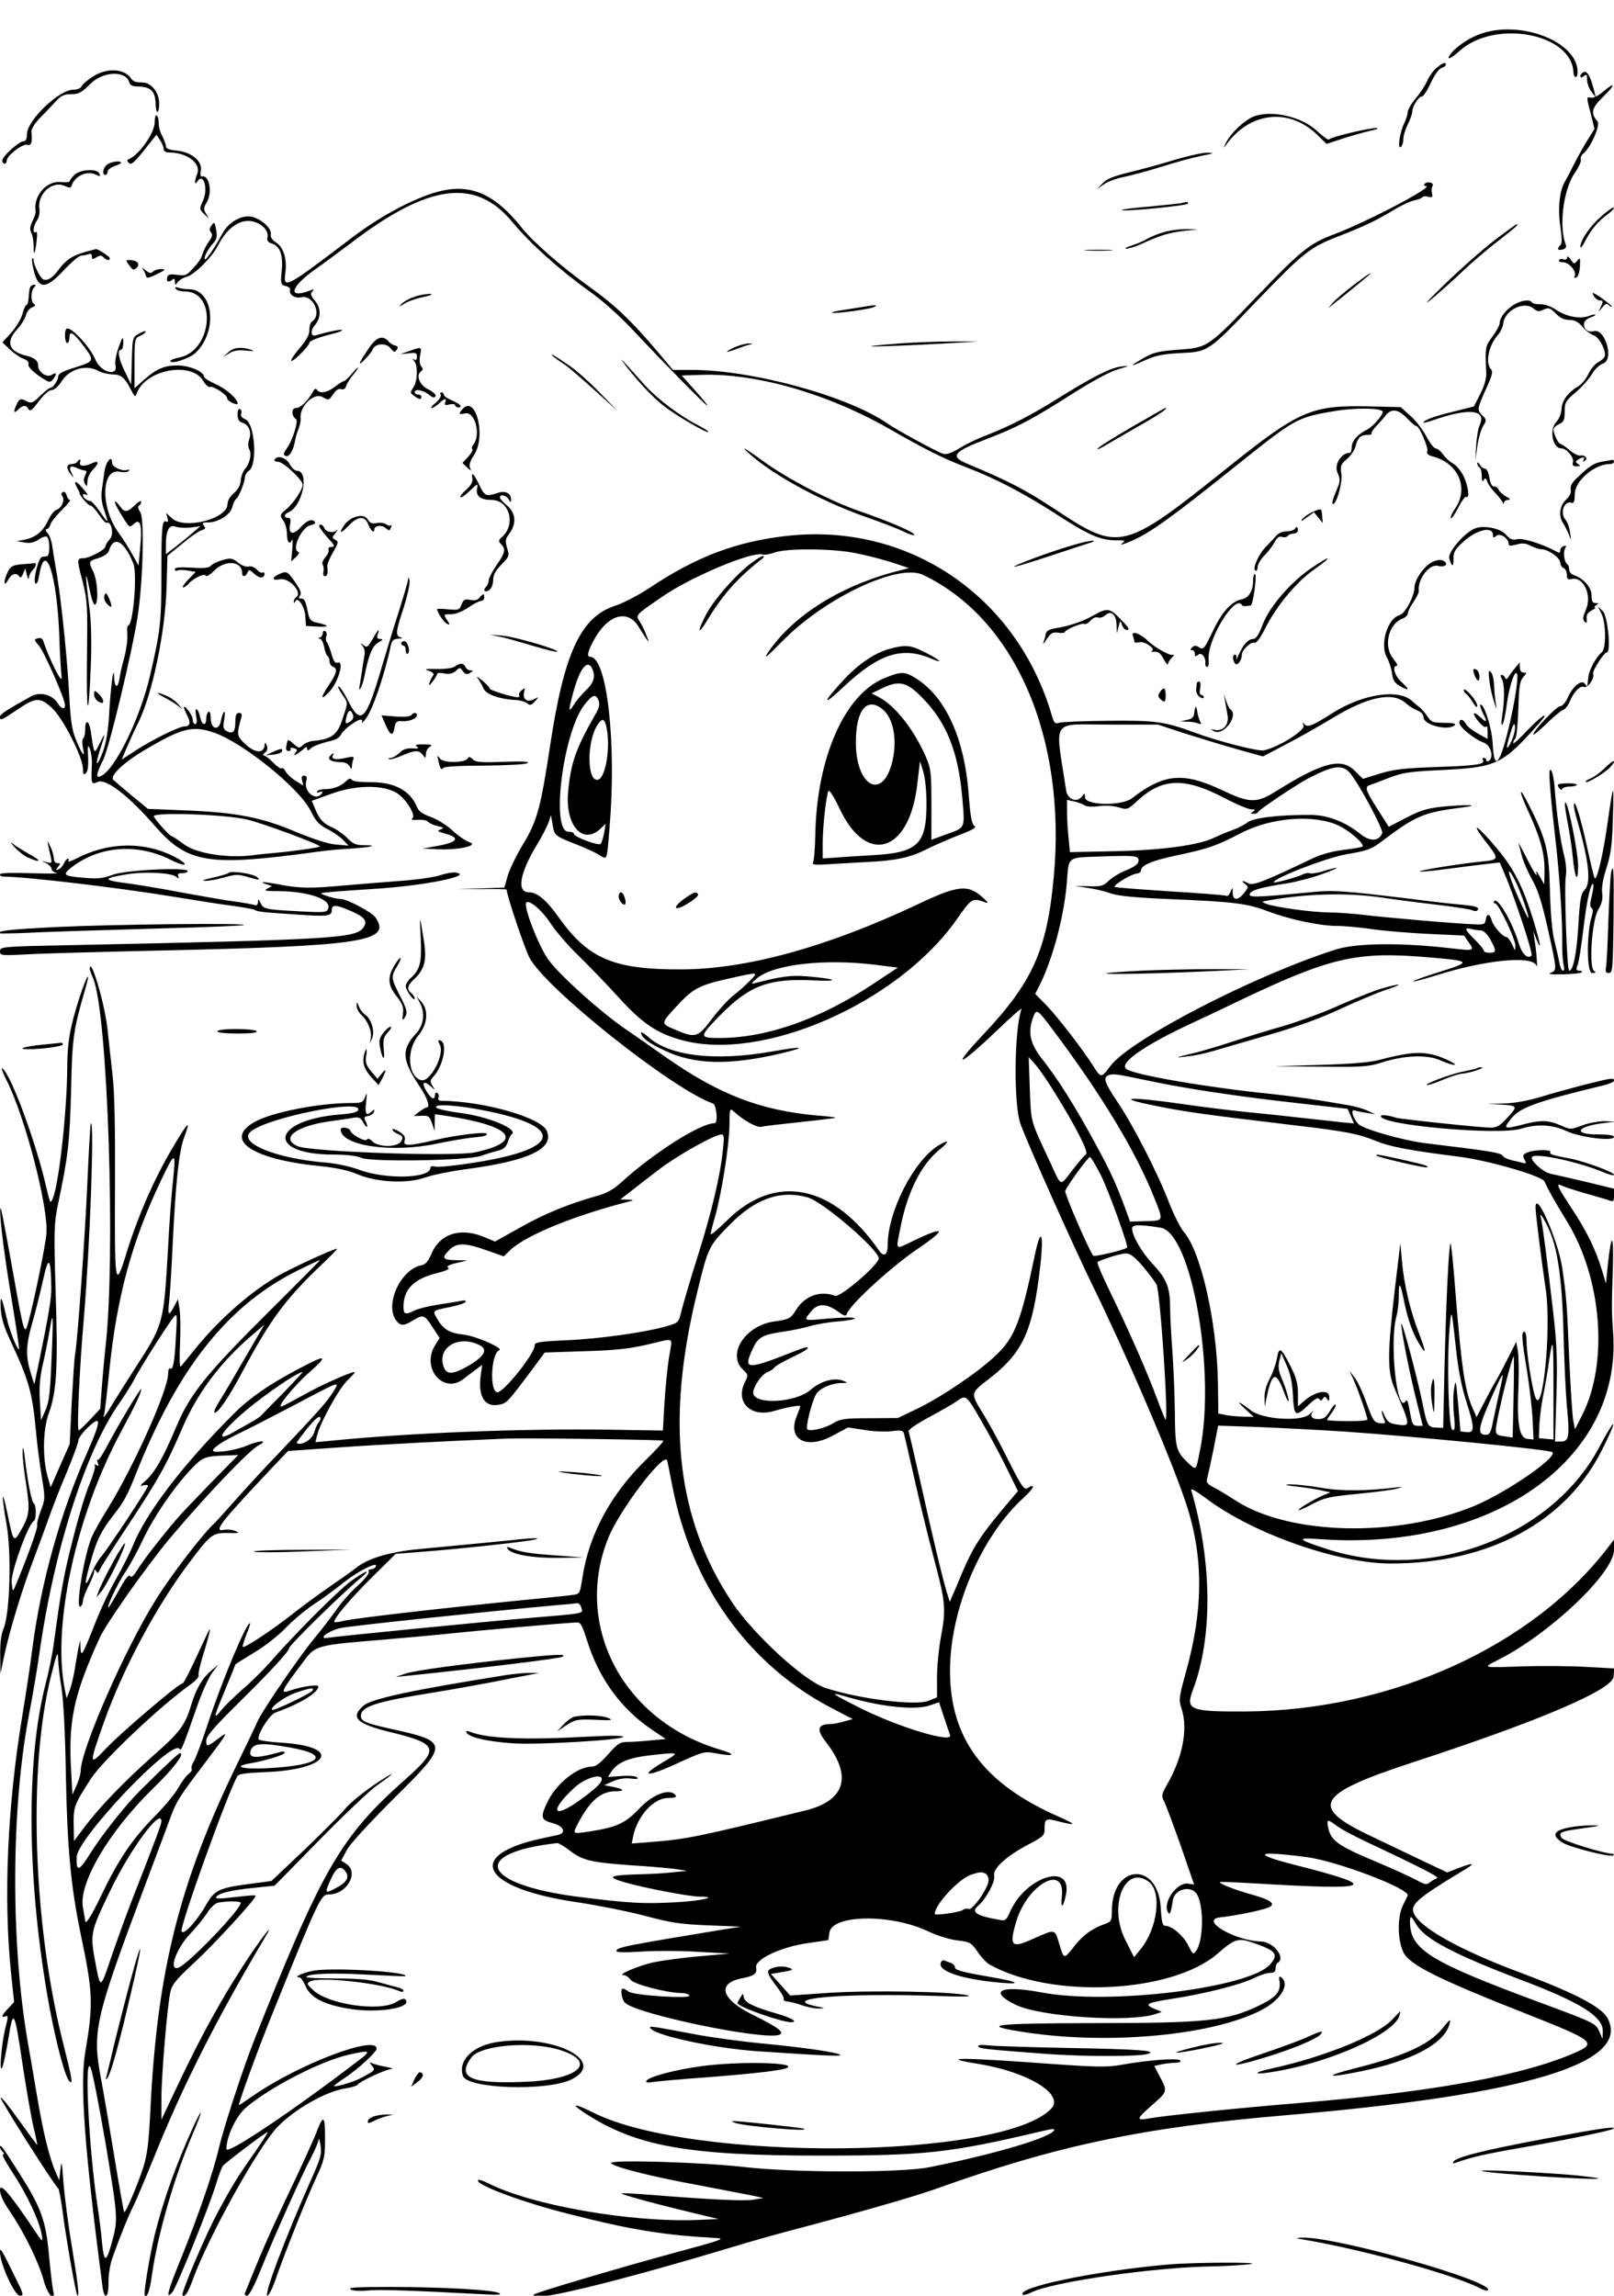 <?xml version="1.0" standalone="no"?>
<!DOCTYPE svg PUBLIC "-//W3C//DTD SVG 20010904//EN"
 "http://www.w3.org/TR/2001/REC-SVG-20010904/DTD/svg10.dtd">
<svg version="1.0" xmlns="http://www.w3.org/2000/svg"
 width="720pt" height="1024pt" viewBox="0 0 720 1024"
 preserveAspectRatio="xMidYMid meet">
<g transform="translate(0,1024) scale(0.1,-0.1)"
fill="#000000" stroke="none">
<path d="M6597 10086 c-53 -20 -111 -62 -131 -94 -14 -22 9 -12 44 20 157 143
501 80 509 -94 1 -25 17 -30 18 -6 11 139 -257 245 -440 174z"/>
<path d="M6408 9937 c-14 -12 -33 -38 -41 -57 -8 -19 -31 -55 -51 -78 -20 -24
-36 -52 -36 -61 0 -10 -7 -31 -14 -47 -21 -40 -33 -119 -18 -110 7 4 12 19 12
34 0 15 9 45 20 67 11 22 20 47 20 57 0 24 29 68 44 68 6 0 24 28 39 61 17 37
37 63 48 66 10 3 19 9 19 14 0 14 -13 10 -42 -14z"/>
<path d="M417 9900 c-26 -16 -50 -37 -53 -45 -4 -9 -19 -15 -36 -15 -65 0
-208 -137 -208 -200 0 -20 -5 -30 -15 -30 -20 0 -95 -68 -95 -86 0 -8 5 -14
10 -14 6 0 10 6 10 14 0 22 72 77 92 70 18 -5 23 12 18 60 -1 10 16 37 38 60
23 22 54 56 71 74 24 26 37 32 69 32 33 0 46 7 84 45 58 58 160 62 175 7 3
-13 15 -18 44 -18 52 -2 71 -22 73 -73 1 -53 16 -54 16 -1 0 45 -33 89 -70 92
-11 0 -26 1 -32 2 -7 1 -17 7 -22 14 -28 46 -108 51 -169 12z"/>
<path d="M7057 9913 c-14 -13 -6 -25 8 -13 13 11 15 8 15 -16 0 -16 9 -40 20
-54 l19 -25 -10 40 c-18 66 -34 87 -52 68z"/>
<path d="M7150 9830 c-19 -17 -43 -28 -52 -26 -22 5 -22 6 -1 -74 l16 -65 -28
-45 c-16 -25 -44 -74 -62 -110 -18 -36 -37 -72 -42 -80 -24 -40 -32 -119 -21
-196 8 -55 9 -79 1 -87 -17 -17 -13 -26 10 -20 13 4 18 11 14 21 -32 83 -11
248 41 322 17 25 29 51 26 59 -2 8 2 19 10 25 33 25 79 128 64 145 -32 37 -26
59 27 111 56 54 54 68 -3 20z"/>
<path d="M690 9694 c0 -47 -72 -149 -118 -165 -6 -3 -5 -8 3 -16 10 -10 24 2
68 57 l55 69 16 -24 c9 -13 16 -31 16 -40 0 -9 9 -15 23 -15 81 0 145 -48 127
-95 -13 -33 -13 -55 0 -35 27 43 50 -30 26 -84 -17 -38 -17 -39 4 -60 l22 -21
-13 22 c-12 19 -11 27 4 52 25 43 11 120 -21 114 -7 -2 -10 7 -6 25 8 42 -40
83 -106 90 -34 3 -50 9 -50 19 0 8 -7 28 -16 46 -10 17 -17 44 -16 59 0 15 -4
30 -9 33 -5 4 -9 -10 -9 -31z"/>
<path d="M5592 9720 c-41 -17 -98 -70 -121 -113 -12 -23 -14 -31 -4 -17 105
151 283 172 410 48 l41 -40 69 23 c37 12 93 28 123 35 30 6 44 12 30 13 -31 1
-203 -40 -211 -51 -3 -4 -26 12 -52 36 -68 66 -206 97 -285 66z"/>
<path d="M5230 9524 c-63 -19 -154 -44 -202 -55 -63 -16 -93 -28 -110 -47
l-23 -25 30 21 c17 12 55 26 85 32 30 6 107 26 170 46 63 20 144 42 180 49 56
11 60 13 25 14 -22 0 -92 -16 -155 -35z"/>
<path d="M478 9506 c-19 -14 -24 -46 -8 -46 6 0 10 6 10 14 0 8 14 19 30 25
17 5 30 12 30 15 0 11 -45 5 -62 -8z"/>
<path d="M330 9458 c-11 -12 -20 -24 -20 -28 0 -3 -18 -4 -40 -2 -64 6 -123
-64 -111 -132 1 -5 -5 -24 -14 -42 -12 -25 -13 -39 -5 -53 5 -11 10 -36 10
-57 0 -49 6 -41 13 19 4 31 3 46 -3 42 -16 -10 -12 28 5 52 9 13 13 34 11 49
-12 67 56 130 112 105 21 -10 27 -10 31 0 15 46 71 70 111 49 16 -8 18 -8 14
5 -10 25 -89 20 -114 -7z"/>
<path d="M6354 9418 c-3 -4 0 -8 7 -8 41 0 -263 -160 -407 -214 -112 -42 -147
-70 -344 -275 -225 -234 -221 -231 -355 -241 -90 -7 -110 -12 -157 -39 -64
-37 -59 -40 14 -6 42 19 77 26 152 30 128 6 124 4 346 236 207 215 233 235
361 285 113 44 168 70 246 117 34 21 75 40 92 43 17 4 34 10 36 14 3 5 15 6
27 2 17 -4 20 -2 16 15 -3 11 -2 27 3 34 8 16 -28 22 -37 7z"/>
<path d="M1975 9390 c-108 -23 -272 -108 -410 -214 -292 -222 -302 -228 -292
-152 8 59 -8 113 -41 134 -18 11 -26 24 -24 35 5 26 -35 65 -80 79 -45 13
-107 -20 -136 -74 -37 -67 -73 -120 -78 -115 -7 7 13 46 38 73 15 17 18 29 12
60 -6 34 -8 36 -20 19 -10 -13 -11 -22 -3 -31 8 -10 6 -21 -9 -41 -11 -15 -23
-39 -27 -52 -8 -26 -16 -38 -53 -78 -20 -21 -29 -24 -62 -19 -28 4 -39 2 -43
-8 -8 -20 4 -28 20 -15 10 9 13 7 13 -7 1 -18 2 -18 13 -2 7 9 25 20 39 23 35
9 114 88 140 139 42 84 106 125 164 106 39 -13 64 -43 57 -70 -3 -12 2 -20 16
-25 40 -12 54 -49 48 -120 -6 -62 -5 -65 18 -71 13 -3 22 -11 19 -18 -7 -19
23 -39 49 -32 55 13 95 -79 48 -109 -6 -3 -11 -20 -11 -37 0 -22 -13 -46 -46
-84 -25 -30 -40 -54 -34 -54 13 0 80 68 80 81 0 9 43 25 103 40 26 6 46 14 43
17 -5 4 -65 -8 -118 -24 -22 -7 -24 22 -4 45 28 32 29 76 2 108 -20 24 -23 33
-13 43 10 10 8 11 -8 5 -105 -41 -91 15 23 95 32 22 103 75 159 117 346 264
555 291 719 92 80 -96 209 -212 343 -308 62 -44 136 -111 202 -181 127 -136
318 -330 325 -330 3 0 -21 30 -55 68 l-60 67 87 3 c246 8 565 -84 841 -242
161 -92 240 -132 346 -172 127 -49 248 -112 390 -203 150 -98 203 -121 274
-121 42 0 43 -1 25 -15 -10 -8 8 -3 41 11 84 36 175 101 461 330 274 219 277
221 444 250 86 15 202 15 217 0 9 -9 -38 -66 -68 -82 -44 -22 -69 -51 -69 -79
0 -14 -4 -25 -9 -25 -37 0 -70 -51 -55 -87 14 -33 14 -39 -6 -85 -12 -28 -19
-52 -16 -55 14 -14 45 89 40 130 -6 39 -3 46 24 69 17 14 34 39 38 54 10 41
23 54 52 54 14 0 23 2 20 5 -3 3 6 18 21 34 14 15 34 37 43 49 25 31 56 27 94
-13 18 -19 37 -35 42 -35 13 0 55 -97 49 -113 -4 -10 3 -17 21 -22 118 -29
167 -143 102 -235 -12 -17 -20 -35 -18 -41 2 -6 16 14 32 45 16 31 32 53 37
50 16 -10 9 46 -11 90 -12 24 -32 49 -46 57 -14 7 -35 26 -46 41 -10 15 -26
28 -34 28 -7 0 -26 24 -41 53 -16 30 -47 71 -71 92 l-44 39 -126 3 c-273 7
-321 -13 -652 -278 -458 -366 -477 -371 -760 -183 -133 88 -214 130 -387 202
-89 36 -76 55 84 116 128 49 197 85 368 194 92 59 173 103 210 114 57 17 58
18 15 13 -48 -6 -131 -49 -282 -143 -111 -70 -213 -123 -314 -162 -41 -15 -97
-42 -125 -60 -35 -21 -57 -29 -72 -24 -25 7 -210 108 -247 134 -173 122 -603
240 -874 240 l-84 0 -70 83 c-113 134 -191 208 -299 285 -127 91 -256 203
-307 268 -115 144 -219 192 -351 164z"/>
<path d="M5275 9335 c-5 -2 -70 -9 -143 -16 -73 -6 -131 -13 -128 -16 7 -8
296 20 296 29 0 8 -7 9 -25 3z"/>
<path d="M7142 9274 c-50 -44 -93 -107 -92 -136 1 -7 12 7 24 32 27 50 56 84
101 117 16 12 27 24 24 27 -3 3 -29 -15 -57 -40z"/>
<path d="M6673 9173 c-50 -38 -151 -126 -224 -197 -79 -76 -105 -105 -64 -71
39 32 104 91 145 130 41 39 112 99 158 134 74 58 89 71 78 71 -2 0 -44 -30
-93 -67z"/>
<path d="M5190 9204 c-25 -7 -58 -21 -74 -30 -16 -10 -48 -23 -70 -30 -23 -7
-32 -13 -21 -13 11 0 40 9 65 20 83 39 125 51 190 59 l65 7 -55 1 c-30 0 -75
-6 -100 -14z"/>
<path d="M380 9116 c-58 -16 -88 -37 -120 -81 -25 -35 -52 -51 -69 -40 -13 8
-41 65 -41 83 0 9 -3 13 -6 9 -3 -3 0 -28 7 -56 21 -82 54 -82 133 3 34 36 69
66 78 66 9 0 23 3 32 6 11 4 16 1 16 -10 0 -14 3 -14 20 -4 15 10 22 10 32 0
14 -14 28 -16 28 -4 0 7 -54 43 -62 41 -1 0 -23 -6 -48 -13z"/>
<path d="M4848 9123 c28 -2 76 -2 105 0 28 2 5 3 -53 3 -58 0 -81 -1 -52 -3z"/>
<path d="M6991 9091 c-1 -7 -7 -11 -16 -8 -8 4 -17 2 -20 -3 -4 -6 5 -10 18
-10 27 0 63 -43 51 -62 -4 -6 -1 -9 7 -6 9 3 15 22 17 49 2 39 1 42 -12 26
-13 -16 -14 -16 -29 5 -9 14 -16 17 -16 9z"/>
<path d="M577 9056 c16 -22 20 -23 33 -10 17 17 1 34 -33 34 -17 0 -17 -1 0
-24z"/>
<path d="M637 9040 c6 -8 12 -22 14 -30 3 -13 11 -11 49 7 38 19 41 22 20 23
-15 0 -31 -5 -38 -12 -9 -9 -17 -7 -34 8 -13 10 -18 12 -11 4z"/>
<path d="M6035 8966 c-38 -29 -79 -64 -90 -77 l-20 -24 20 16 c47 37 151 122
160 130 25 24 -7 3 -70 -45z"/>
<path d="M135 8960 c-3 -5 -6 -25 -7 -45 -1 -19 -5 -35 -9 -35 -5 0 -13 -18
-19 -41 -6 -22 -29 -60 -50 -83 l-39 -43 32 -31 c18 -17 45 -36 61 -42 17 -6
26 -15 23 -24 -5 -13 30 -45 77 -72 16 -10 23 -9 33 5 18 24 16 33 -6 19 -23
-14 -61 12 -61 42 0 22 -17 35 -55 44 -75 18 -90 60 -41 114 19 21 38 50 42
66 3 15 16 31 27 35 14 5 17 10 9 15 -16 9 -15 59 0 74 9 9 9 12 1 12 -7 0
-14 -4 -18 -10z"/>
<path d="M784 8952 c4 -7 22 -12 40 -12 147 0 123 -268 -26 -295 -21 -4 -38
-11 -38 -15 0 -17 84 10 112 36 101 95 81 284 -30 284 -17 0 -38 3 -48 7 -12
4 -15 3 -10 -5z"/>
<path d="M7109 8921 c7 -11 18 -21 26 -21 18 0 18 -4 4 -33 -10 -21 -10 -21 8
1 15 18 21 20 31 10 6 -6 12 -9 12 -5 0 3 -21 20 -46 38 -39 26 -44 28 -35 10z"/>
<path d="M1846 8915 c-21 -7 -46 -21 -55 -31 -14 -14 -13 -14 12 1 15 10 54
24 85 30 39 9 47 13 27 14 -16 0 -48 -6 -69 -14z"/>
<path d="M6754 8881 c-36 -22 -64 -58 -64 -82 0 -9 -14 -36 -32 -60 -33 -45
-33 -45 -28 -163 1 -25 -8 -57 -27 -94 l-28 -55 -91 -23 c-85 -20 -134 -39
-134 -49 0 -2 17 2 38 9 165 58 245 50 213 -20 -7 -15 -14 -57 -16 -93 l-4
-66 9 62 c5 35 16 76 26 92 16 27 16 29 -4 49 -24 24 -24 26 25 135 20 44 23
61 15 69 -28 28 -11 109 31 155 11 12 21 35 23 50 6 60 95 103 136 66 15 -13
23 -14 44 -4 22 10 29 8 54 -17 19 -20 38 -29 60 -29 24 0 40 -8 59 -30 14
-17 37 -34 49 -38 23 -7 52 -57 52 -89 0 -9 -13 -22 -28 -30 -16 -8 -36 -32
-46 -54 -10 -21 -30 -46 -44 -54 -47 -28 -75 -66 -76 -102 -1 -21 -11 -45 -24
-59 -32 -34 -16 -117 23 -117 24 0 57 -40 52 -61 -4 -14 0 -19 16 -19 18 0 19
2 7 10 -13 9 -13 11 0 20 20 13 33 13 24 -2 -4 -7 -3 -8 5 -4 16 10 3 28 -18
24 -10 -2 -32 9 -50 25 -18 15 -36 27 -40 27 -9 0 -31 45 -31 64 0 7 11 18 25
24 21 10 25 18 25 56 0 41 4 48 50 87 28 24 60 60 72 81 12 21 33 41 50 47 49
17 9 157 -42 144 -44 -12 -63 44 -19 59 16 6 28 12 26 14 -2 3 -16 0 -31 -6
-38 -14 -100 -2 -144 28 -22 15 -50 25 -70 25 -17 -1 -35 3 -38 8 -9 15 -47
10 -80 -10z"/>
<path d="M3830 8868 c-30 -5 -70 -11 -89 -14 -18 -3 -31 -7 -29 -9 6 -6 172
16 188 26 19 11 8 10 -70 -3z"/>
<path d="M296 8773 c-10 -10 -7 -63 4 -63 6 0 10 12 10 27 0 32 22 16 71 -51
40 -55 38 -59 -46 -85 -53 -16 -75 -28 -75 -39 -1 -19 -23 -52 -36 -52 -4 0
-25 -16 -45 -36 -31 -31 -40 -34 -57 -25 -30 16 -36 14 -49 -16 -15 -32 -11
-40 10 -18 20 19 34 19 44 0 7 -12 17 -4 46 35 23 30 45 50 57 50 12 0 29 15
45 39 35 56 111 77 165 46 14 -8 41 -14 61 -15 39 0 56 -14 84 -70 16 -31 19
-33 25 -14 40 107 247 144 298 53 9 -16 22 -27 29 -25 14 6 79 -37 76 -50 -1
-5 9 -14 23 -21 13 -6 24 -8 24 -3 0 21 -50 65 -97 86 -29 13 -53 28 -53 34 0
22 -65 50 -118 50 -60 0 -96 -16 -153 -67 l-39 -35 0 111 c0 109 1 112 25 123
14 6 25 15 25 19 0 5 -13 0 -30 -9 -29 -17 -29 -17 -32 -122 l-3 -105 -27 56
c-29 57 -36 99 -18 99 6 0 10 15 10 33 -1 29 -3 27 -21 -23 -11 -30 -17 -65
-14 -78 13 -54 -65 -34 -89 23 -25 60 -114 154 -130 138z"/>
<path d="M1652 8696 c-50 -71 -61 -97 -26 -61 17 17 33 37 36 46 11 28 60 31
80 6 15 -19 19 -20 28 -7 7 11 5 16 -8 19 -9 2 -21 9 -27 16 -24 30 -52 24
-83 -19z"/>
<path d="M4025 8709 c-255 -19 -144 -19 210 0 l130 8 -115 0 c-63 0 -164 -4
-225 -8z"/>
<path d="M3275 8690 c-48 -22 -40 -26 12 -6 21 8 47 17 58 19 16 4 15 5 -5 5
-14 0 -43 -8 -65 -18z"/>
<path d="M1019 8669 l-24 -21 29 17 c20 12 41 15 75 11 32 -3 39 -2 21 4 -43
14 -77 11 -101 -11z"/>
<path d="M1825 8674 l-40 -14 38 4 c32 4 37 2 37 -15 0 -13 -4 -18 -12 -13
-10 6 -10 4 0 -7 17 -19 15 -90 -4 -117 -15 -22 -15 -24 2 -37 23 -17 34 -19
34 -5 0 6 -7 10 -15 10 -8 0 -15 5 -15 10 0 17 36 11 63 -10 18 -15 26 -16 30
-7 3 7 -12 20 -34 31 -39 19 -55 65 -29 81 8 5 7 11 -1 21 -7 8 -9 27 -5 49 8
39 8 39 -49 19z"/>
<path d="M2465 8653 c6 -6 27 -22 48 -35 21 -14 84 -68 140 -119 l102 -92 -80
82 c-44 46 -105 100 -135 120 -64 44 -90 59 -75 44z"/>
<path d="M2776 8630 c52 -73 135 -163 187 -202 59 -46 197 -125 197 -114 0 3
-19 15 -42 27 -88 45 -188 121 -246 186 -82 92 -109 122 -96 103z"/>
<path d="M1567 8570 c-14 -16 -29 -30 -33 -30 -4 0 -22 -11 -40 -25 -35 -27
-68 -32 -80 -14 -5 8 -11 5 -18 -8 -24 -43 -55 -73 -76 -73 -21 0 -21 -36 1
-50 11 -8 -16 -95 -41 -129 -17 -25 -18 -30 -5 -35 16 -6 34 25 42 72 2 12 9
35 15 50 6 15 10 35 9 44 -7 54 59 119 98 97 27 -16 28 -15 47 12 12 19 25 27
36 23 11 -3 19 2 23 16 3 11 18 34 32 50 13 17 23 30 20 30 -3 0 -17 -13 -30
-30z"/>
<path d="M1966 8479 c3 -6 -6 -22 -22 -35 -16 -13 -24 -23 -18 -24 5 0 20 9
32 20 25 24 36 26 28 5 -4 -12 0 -14 19 -9 14 3 25 2 25 -3 0 -5 7 -10 15 -10
22 0 7 16 -31 32 -19 8 -34 19 -34 24 0 6 -5 11 -11 11 -5 0 -7 -5 -3 -11z"/>
<path d="M2063 8415 c-19 -21 -16 -26 11 -19 45 11 73 -96 37 -140 -6 -7 -8
-16 -4 -20 4 -3 -5 -19 -19 -34 l-25 -27 20 -19 c19 -18 20 -18 13 -1 -4 12 2
31 19 56 55 84 7 271 -52 204z"/>
<path d="M1060 8391 c0 -21 6 -32 20 -36 30 -9 43 -41 32 -74 -6 -18 -6 -34 0
-45 12 -21 2 -65 -20 -89 -9 -11 -17 -33 -18 -50 -1 -21 -12 -40 -30 -56 -17
-14 -29 -34 -29 -49 0 -67 -193 -116 -249 -63 l-25 23 6 -22 c4 -15 2 -21 -4
-17 -20 12 -23 -23 -23 -232 0 -220 -4 -252 -51 -456 -46 -196 -160 -426 -222
-448 -21 -8 -17 12 13 73 27 52 130 484 154 640 24 156 31 436 12 465 -10 15
-12 26 -6 30 6 3 10 11 10 17 0 7 -13 0 -28 -15 -33 -32 -46 -34 -64 -9 -32
44 -34 27 -3 -24 44 -72 41 -70 64 -49 28 24 36 -10 26 -112 l-7 -76 -27 49
c-15 27 -43 72 -63 99 -80 111 -77 286 5 271 21 -4 38 -2 42 4 3 5 0 7 -8 4
-21 -8 -67 13 -67 31 0 41 -30 4 -35 -45 -2 -14 -6 -45 -10 -71 -5 -31 -2 -60
9 -92 22 -65 21 -66 -17 -11 -19 27 -38 49 -43 49 -14 0 -34 15 -34 26 0 6 5
7 10 4 19 -11 10 4 -20 37 -28 30 -33 21 -11 -17 3 -5 6 -12 6 -15 0 -11 40
-56 50 -56 5 1 21 -17 36 -39 15 -22 30 -39 34 -37 22 10 35 -52 15 -73 -11
-12 -20 -27 -20 -33 0 -14 -72 -52 -98 -52 -29 0 -30 -4 -4 -102 22 -88 23
-107 20 -341 -3 -268 7 -291 17 -38 4 92 2 191 -4 241 -21 166 -22 203 -4 112
10 -50 20 -81 27 -79 17 6 11 109 -8 147 -22 45 -21 48 24 61 25 8 42 20 46
33 21 69 68 44 109 -58 18 -47 -1 -276 -23 -276 -4 0 -6 -17 -4 -39 2 -21 -4
-67 -13 -102 -10 -35 -20 -79 -22 -96 -7 -47 -23 -41 -24 10 -2 58 -16 -53
-23 -183 -4 -62 -13 -115 -27 -153 -27 -71 -37 -68 -14 5 27 81 27 87 1 35
-27 -55 -25 -57 -41 51 -8 50 -25 56 -25 8 0 -19 -4 -37 -9 -40 -5 -3 -5 -22
-1 -42 11 -49 -3 -32 -31 36 -18 43 -24 85 -30 195 -9 167 -33 403 -54 535 -9
52 -19 113 -22 135 -3 22 -12 48 -21 58 -9 9 -10 17 -4 17 6 0 14 9 17 21 4
12 27 41 52 65 24 24 40 44 35 44 -5 0 -12 9 -15 21 -3 12 -10 18 -17 14 -7
-4 -8 -11 -2 -18 13 -17 -3 -54 -26 -61 -11 -4 -27 -25 -37 -47 -23 -49 -55
-76 -104 -86 l-36 -7 35 -6 c25 -4 42 0 62 13 14 11 31 16 37 13 14 -9 15 -85
1 -87 -5 -1 -16 -2 -22 -3 -16 -1 -42 -106 -30 -118 6 -6 12 8 16 31 27 171
81 9 91 -274 2 -71 7 -150 10 -175 5 -41 -56 81 -82 161 -3 11 -12 15 -24 12
-18 -5 -18 -7 5 -33 24 -29 116 -238 116 -265 0 -22 -16 -18 -33 9 -26 39 -80
52 -120 29 -108 -60 -137 -79 -137 -90 0 -19 5 -17 78 32 81 55 100 56 153 8
49 -44 139 -221 139 -272 0 -26 3 -29 13 -20 9 8 12 33 10 73 -3 51 -1 57 8
36 5 -14 10 -43 9 -65 -4 -92 -3 -96 25 -83 37 17 137 -59 257 -197 145 -166
236 -181 718 -115 41 6 113 13 159 15 89 6 123 15 53 15 -33 0 -48 6 -74 33
-18 18 -47 38 -65 46 -39 16 -58 36 -77 83 l-15 36 89 32 c107 39 227 40 288
4 43 -25 90 -103 71 -115 -9 -5 0 -7 24 -6 21 2 42 -2 47 -9 6 -6 25 -15 43
-19 28 -6 29 -8 12 -15 -17 -6 -13 -9 23 -19 65 -18 54 -37 -30 -53 l-73 -13
65 -3 c90 -5 189 16 145 31 -16 5 -51 29 -76 52 -25 24 -69 51 -97 61 -37 13
-55 26 -62 45 -31 74 -102 111 -209 110 -46 0 -78 4 -82 11 -5 8 -12 6 -25 -6
-22 -23 -58 -36 -94 -36 -16 0 -32 -4 -35 -10 -4 -6 1 -7 11 -3 12 4 15 3 10
-5 -24 -39 -82 5 -70 53 5 18 2 25 -9 25 -11 0 -13 -6 -9 -22 l5 -22 -34 21
c-19 12 -39 31 -45 42 -6 12 -14 18 -18 14 -3 -4 -20 8 -37 25 -17 18 -36 32
-42 32 -6 0 -4 6 5 13 11 8 13 18 8 32 -6 14 -9 15 -9 5 -2 -47 -50 -40 -100
14 -24 25 -24 36 -5 104 5 16 2 22 -10 22 -12 0 -16 -10 -16 -39 0 -45 -11
-57 -39 -42 -15 9 -17 17 -11 50 4 22 4 38 0 36 -4 -3 -11 -20 -14 -39 -9 -48
-46 -40 -46 11 0 20 -4 32 -10 28 -5 -3 -10 -17 -10 -31 0 -34 -19 -30 -27 6
-3 17 -10 33 -15 36 -6 4 -7 -9 -3 -30 5 -24 3 -36 -4 -36 -6 0 -11 9 -11 19
0 10 -9 29 -20 42 -23 29 -26 19 -5 -22 17 -32 13 -49 -11 -49 -24 0 -134 -54
-210 -102 l-71 -46 22 52 c12 28 36 81 54 117 62 129 118 400 124 597 l4 143
65 53 c35 30 75 57 87 61 18 5 20 9 10 21 -9 12 -6 14 21 14 44 0 99 35 106
68 4 15 11 32 18 37 13 11 37 71 39 98 1 10 9 22 17 27 40 25 27 214 -16 230
-15 6 -22 15 -18 24 3 8 1 17 -5 21 -7 4 -11 -5 -11 -24z m-209 -504 l43 6
-34 -29 c-19 -17 -54 -45 -77 -63 l-43 -33 0 41 c0 65 15 93 43 82 13 -5 44
-7 68 -4z m104 -915 c130 -45 381 -248 431 -349 23 -47 38 -62 74 -81 25 -12
56 -34 70 -48 l25 -26 -57 5 c-35 3 -99 24 -175 55 -153 66 -269 88 -491 97
l-172 7 -73 60 c-39 33 -76 64 -81 69 -19 17 46 79 142 135 164 97 212 109
307 76z m145 -387 c67 -15 334 -114 327 -121 -4 -5 -136 -23 -197 -28 -30 -3
-77 -7 -105 -11 -110 -14 -248 8 -303 48 -27 21 -53 37 -56 37 -8 0 -67 65
-80 88 -12 20 305 11 414 -13z"/>
<path d="M5055 8339 c-77 -45 -147 -88 -155 -97 -10 -9 -2 -8 20 5 19 11 88
51 152 88 98 55 143 86 126 85 -2 0 -66 -37 -143 -81z"/>
<path d="M3325 8233 c98 -98 325 -224 535 -298 74 -26 152 -56 173 -67 22 -11
41 -17 45 -14 8 9 -110 60 -244 106 -128 44 -319 143 -424 219 -67 49 -103 72
-85 54z"/>
<path d="M1225 8190 c-3 -5 4 -10 16 -10 23 0 109 -80 109 -102 0 -22 -40 -81
-72 -109 -30 -25 -31 -27 -15 -50 10 -13 17 -40 17 -61 0 -37 13 -51 23 -25 3
6 3 -13 1 -42 l-5 -55 21 19 c12 11 17 21 11 23 -33 11 16 114 57 120 12 2 20
8 17 13 -11 17 -35 9 -64 -23 -33 -37 -56 -31 -47 13 4 22 2 29 -9 29 -19 0
-19 16 0 24 64 24 98 186 39 186 -8 0 -23 13 -32 30 -17 30 -54 41 -67 20z"/>
<path d="M345 8180 c-3 -5 -15 -10 -26 -10 -23 0 -25 -19 -3 -46 14 -18 15
-18 4 4 -14 28 -8 37 17 27 21 -9 29 -12 43 -14 7 -1 7 -7 0 -21 -7 -14 -8
-26 -1 -38 9 -14 10 -13 11 11 0 16 11 39 26 54 29 29 25 42 -9 25 -30 -14
-56 -12 -50 5 6 15 -3 18 -12 3z"/>
<path d="M7148 8181 c-40 -8 -54 -17 -109 -69 -26 -23 -35 -40 -32 -55 3 -15
-4 -30 -21 -46 -29 -27 -35 -74 -12 -106 7 -11 18 -33 25 -50 11 -29 11 -29 5
10 -3 22 -12 47 -20 56 -27 31 -6 89 28 76 9 -3 13 9 13 40 1 58 88 133 155
133 11 0 20 5 20 10 0 6 -3 9 -7 9 -5 -1 -25 -5 -45 -8z"/>
<path d="M6590 8173 c0 -6 5 -15 10 -18 6 -3 10 -21 10 -38 0 -22 3 -28 9 -18
7 11 10 9 16 -8 3 -11 19 -33 34 -48 15 -16 30 -35 34 -43 3 -9 6 -10 6 -2 1
6 9 12 19 12 12 1 10 5 -9 15 -15 8 -29 21 -33 30 -3 8 -12 15 -21 15 -10 0
-17 14 -21 40 -4 23 -12 40 -20 40 -7 0 -18 8 -23 18 -6 9 -11 12 -11 5z"/>
<path d="M2107 8107 c3 -16 -5 -31 -27 -51 -17 -15 -29 -30 -26 -34 4 -3 23
10 42 29 36 34 37 34 32 8 -6 -32 17 -49 65 -49 79 0 110 -108 47 -165 -17
-15 -17 -19 -5 -32 22 -22 19 -38 -20 -94 -19 -28 -35 -59 -35 -68 0 -9 -5
-22 -12 -29 -17 -17 -2 -28 17 -12 8 7 15 26 15 43 0 22 10 42 37 69 35 36 36
39 25 74 -9 32 -8 40 11 65 32 44 28 91 -11 124 -18 15 -32 31 -32 36 0 16 29
10 39 -8 9 -16 10 -16 11 -2 0 30 -26 42 -61 30 -50 -17 -57 -14 -80 34 -24
51 -38 65 -32 32z"/>
<path d="M5855 7956 c-17 -7 -37 -21 -45 -31 -10 -13 -4 -11 18 6 l34 24 19
-24 20 -24 -3 32 c-3 35 -2 35 -43 17z"/>
<path d="M1574 7930 c-12 -5 -29 -19 -38 -32 -27 -39 -18 -41 18 -4 42 45 74
47 89 6 11 -28 27 -41 27 -21 0 17 33 21 50 6 16 -14 18 -14 24 2 4 9 4 14 0
10 -4 -4 -13 -2 -21 4 -7 6 -26 9 -41 6 -21 -4 -31 -1 -40 14 -13 20 -34 23
-68 9z"/>
<path d="M1426 7888 c10 -16 24 -34 47 -59 21 -23 21 -29 2 -29 -8 0 -12 -6
-9 -13 2 -7 -4 -22 -15 -33 -11 -13 -16 -26 -11 -34 4 -7 5 -21 3 -31 -3 -10
0 -19 6 -19 11 0 15 12 11 43 -1 10 11 39 26 64 24 42 25 47 10 55 -16 9 -16
11 1 31 9 12 12 17 4 11 -16 -14 -48 -7 -55 12 -3 8 -10 14 -16 14 -6 0 -8 -5
-4 -12z"/>
<path d="M5775 7880 c-3 -5 -19 -10 -36 -10 -17 0 -36 -8 -46 -20 -10 -11 -30
-33 -45 -48 -33 -33 -62 -98 -48 -107 6 -3 10 3 10 15 0 12 14 35 30 52 17 16
37 43 46 60 11 21 20 27 34 23 10 -3 21 -1 25 5 3 5 15 10 26 10 10 0 19 7 19
15 0 17 -6 19 -15 5z"/>
<path d="M6578 7882 c-47 -20 -119 -105 -113 -131 10 -41 20 -43 19 -4 -1 29
6 42 42 75 61 56 134 73 134 31 0 -13 3 -13 15 -3 17 14 55 -11 55 -36 0 -9 8
-10 35 -3 26 8 42 6 64 -6 17 -8 38 -15 48 -15 29 0 83 -38 83 -59 0 -10 7
-21 15 -25 8 -3 15 -16 15 -30 0 -19 4 -23 20 -19 54 14 94 -73 64 -138 -13
-31 -15 -42 -5 -52 9 -9 11 -6 9 13 -2 17 4 27 22 37 14 7 21 13 15 13 -5 0
-3 5 5 10 13 8 12 10 -2 10 -14 0 -18 8 -18 34 0 36 -37 77 -80 91 -11 3 -20
15 -20 25 0 10 -4 21 -9 24 -13 9 -19 52 -9 70 7 12 5 14 -7 10 -8 -3 -15 -12
-15 -20 0 -11 -4 -12 -17 -4 -59 32 -148 61 -174 55 -23 -5 -33 -1 -52 21 -24
28 -101 43 -139 26z"/>
<path d="M3513 7850 c-227 -25 -407 -93 -615 -232 -48 -32 -117 -68 -154 -80
-153 -50 -227 -209 -289 -618 -43 -284 -59 -342 -120 -443 -30 -49 -61 -113
-70 -143 l-15 -53 -108 -4 -107 -3 113 0 c61 1 112 0 112 -2 0 -24 80 -262
102 -304 73 -138 638 -587 818 -650 17 -6 24 -88 8 -88 -64 0 -272 -132 -419
-266 -32 -29 -63 -47 -105 -58 -127 -36 -234 -79 -343 -141 l-113 -63 -45 19
c-108 46 -201 17 -239 -75 -14 -33 -25 -46 -45 -50 -91 -18 -163 -173 -113
-244 19 -27 34 -28 76 -2 46 28 52 26 87 -29 l32 -49 -21 -34 c-62 -103 40
-220 130 -147 14 11 38 29 53 40 l28 21 -7 -50 c-12 -94 20 -142 86 -127 31 7
36 12 140 151 l60 81 178 6 c139 4 200 11 282 30 125 29 110 39 94 -60 -7 -45
-16 -136 -20 -203 l-7 -121 -251 4 c-382 5 -878 -14 -1235 -50 l-64 -6 7 29
c14 59 101 216 139 250 20 19 33 34 28 34 -19 0 -159 -63 -230 -104 -42 -23
-84 -46 -94 -49 -28 -10 54 91 122 151 78 68 77 80 -1 40 -156 -79 -255 -144
-334 -223 -227 -226 -396 -447 -454 -596 -11 -26 -42 -88 -70 -138 -29 -49
-71 -139 -95 -200 -57 -145 -64 -156 -66 -111 l-1 35 -9 -40 c-4 -22 -12 -67
-17 -100 -6 -33 -16 -73 -23 -90 l-12 -30 -8 40 c-57 284 50 774 249 1145 65
121 92 177 92 193 0 13 -105 -163 -156 -260 -18 -34 -35 -59 -39 -55 -3 3 -3
-2 1 -12 6 -15 4 -17 -6 -11 -8 5 -11 4 -7 -2 4 -5 -7 -42 -23 -81 -17 -38
-50 -148 -74 -244 -41 -159 -53 -226 -86 -468 -6 -47 -22 -125 -35 -175 -91
-346 -85 -896 15 -1445 33 -175 73 -325 92 -336 13 -9 10 13 -30 171 -135 532
-158 1234 -53 1645 24 96 29 108 30 73 1 -24 7 -82 15 -130 9 -55 17 -206 20
-398 6 -321 23 -495 65 -697 56 -266 58 -317 21 -533 -24 -142 -3 -433 77
-1042 8 -65 28 -54 27 15 -1 31 7 80 16 107 34 95 70 185 94 233 13 26 55 126
94 222 126 313 277 613 494 978 41 68 7 28 -61 -71 -119 -177 -221 -360 -332
-596 l-69 -146 0 94 c0 103 26 413 40 476 7 33 26 56 108 132 89 82 272 282
272 296 0 5 -14 4 -129 -9 -35 -4 -51 -2 -47 4 10 17 65 31 166 41 l95 10 200
204 c110 112 225 221 255 242 64 45 89 67 45 40 -75 -45 -157 -109 -185 -143
-16 -20 -97 -101 -179 -180 l-150 -142 -103 -14 c-130 -17 -151 -27 -187 -90
-44 -78 -110 -148 -111 -117 0 42 204 609 249 689 5 9 39 14 112 17 299 9 364
115 81 132 -51 3 -95 10 -98 14 -10 17 47 110 74 120 114 41 192 89 192 117 0
10 -72 0 -124 -18 -50 -17 -45 -7 66 140 45 59 60 63 333 85 105 9 251 22 325
30 113 12 467 43 549 48 21 2 26 -7 51 -84 52 -166 151 -302 288 -394 l62 -42
-67 -6 c-38 -4 -85 -7 -105 -7 -32 0 -43 -7 -85 -55 -34 -38 -55 -55 -73 -55
-67 -1 -162 -78 -201 -164 -29 -63 -25 -74 26 -88 50 -13 63 -44 23 -53 -13
-3 -44 -9 -70 -15 -351 -75 -269 -223 157 -285 88 -13 223 -40 300 -60 119
-32 162 -38 285 -43 l145 -6 -70 -11 c-442 -73 -485 -81 -485 -97 0 -7 36 -8
110 -3 61 4 175 4 253 -1 l142 -8 -135 -12 c-74 -6 -166 -19 -205 -27 -68 -15
-166 -57 -133 -57 9 0 23 -9 31 -21 15 -20 163 -59 229 -59 15 0 30 -5 33 -11
10 -16 -245 0 -270 17 -11 8 -22 14 -26 14 -14 0 -6 -50 10 -64 57 -52 620
-168 688 -142 25 10 -6 33 -115 87 -145 70 -168 143 -51 165 54 11 67 20 62
48 -7 36 110 92 232 109 l90 13 5 34 c12 81 276 84 441 5 41 -19 94 -36 129
-40 57 -7 62 -9 91 -51 16 -24 40 -49 52 -56 275 -155 813 -130 1019 48 74 65
91 71 153 50 108 -37 120 -52 82 -97 -89 -106 -720 -184 -1022 -126 -181 34
-239 6 -115 -55 112 -55 519 -81 629 -40 l24 8 -32 13 c-49 21 -38 27 75 45
146 22 310 64 366 92 26 13 59 24 73 24 18 0 25 5 25 19 0 11 4 23 10 26 37
23 -20 94 -75 95 -118 3 -278 98 -180 108 54 5 180 30 209 42 42 15 19 35 -69
59 -76 21 -149 50 -143 56 2 2 73 -1 158 -6 532 -32 565 -16 175 83 -196 50
-171 64 57 34 132 -18 448 -137 448 -170 0 -1 -9 -19 -20 -41 -27 -52 -27
-154 0 -212 25 -56 155 -121 565 -282 281 -111 297 -124 208 -164 -230 -103
-632 -177 -1233 -227 -290 -24 -608 -57 -673 -69 -61 -11 -59 -3 13 60 68 59
69 61 34 126 l-25 48 28 6 c15 4 44 7 63 8 23 1 31 4 24 11 -11 11 -147 1
-267 -21 -57 -10 -109 -9 -295 4 -419 31 -525 31 -337 1 221 -36 384 -136 325
-199 -214 -227 -1599 -240 -2042 -19 -88 44 -107 43 -38 -2 226 -147 456 -189
1045 -189 476 0 577 11 993 109 51 12 61 12 52 1 -28 -34 -274 -106 -555 -162
-126 -25 -600 -25 -825 1 -193 22 -610 34 -594 17 17 -18 173 -58 379 -96 105
-20 215 -41 245 -47 l55 -12 -40 -7 c-38 -8 -187 -1 -464 21 -68 6 -126 8
-128 6 -4 -4 149 -46 312 -85 l120 -29 -95 -4 c-297 -12 -742 66 -933 164 -22
11 -41 17 -44 14 -19 -18 192 -98 403 -151 282 -72 425 -95 664 -108 37 -2 8
-12 -175 -61 -248 -67 -633 -181 -642 -190 -44 -44 345 49 877 209 80 25 231
67 335 94 246 65 492 136 578 167 541 194 925 275 1562 329 1074 91 1543 233
1436 433 -26 50 -148 113 -386 202 -277 103 -460 206 -480 271 -12 35 26 67
210 178 69 40 67 47 -5 20 l-54 -21 -106 50 c-58 28 -161 77 -230 110 -283
133 -252 189 185 332 563 184 888 323 893 381 l3 37 -128 7 c-70 4 -199 5
-285 2 -179 -6 -176 -7 -105 29 230 116 517 388 517 491 l0 46 -22 -29 c-338
-446 -971 -734 -1623 -738 -248 -1 -267 7 -234 95 89 235 87 570 -7 892 -3 11
21 -3 67 -37 208 -157 587 -290 824 -290 437 0 780 185 941 506 75 149 64 156
-14 9 -213 -398 -757 -600 -1214 -450 -132 43 -139 51 -35 44 770 -57 1353
352 1313 920 -7 97 -7 112 -1 295 4 153 -7 155 -23 5 l-8 -80 -18 60 c-28 92
-68 174 -135 275 -64 97 -73 117 -43 101 10 -5 59 -21 108 -35 50 -14 98 -28
107 -32 14 -5 17 0 17 24 l0 30 -132 32 c-73 17 -142 33 -153 35 -32 7 -90 60
-81 74 13 21 211 -22 319 -68 26 -11 47 -16 47 -11 0 12 -140 63 -205 74 -66
12 -85 18 -79 27 7 12 -68 12 -101 -1 -22 -9 -24 -13 -15 -31 10 -18 9 -20 -7
-16 -10 3 -33 8 -50 12 -18 4 -36 13 -40 20 -8 13 -55 21 -339 55 -106 13
-281 63 -304 86 -26 27 -37 69 -17 61 9 -3 33 -8 54 -11 l38 -6 -35 16 c-19 9
-59 20 -90 25 -155 27 -235 38 -335 49 -287 29 -619 86 -651 112 -33 26 78
104 286 201 52 24 147 69 211 100 419 200 531 225 862 196 179 -15 182 -20 39
-64 -67 -21 -120 -40 -118 -42 2 -3 46 9 98 25 223 71 437 92 452 44 6 -19 0
65 -9 118 l-5 35 14 -35 c25 -60 17 -17 -14 86 -46 148 -87 230 -162 319 -85
102 -125 128 -53 34 65 -83 64 -84 -17 -92 -92 -9 -279 -39 -274 -44 2 -3 60
3 128 12 67 9 147 19 175 22 l53 6 21 -49 c43 -98 129 -358 121 -366 -17 -17
-42 6 -56 51 -29 98 -97 214 -111 191 -3 -5 -1 -10 5 -10 15 0 90 -158 90
-189 -1 -25 -1 -24 -15 7 -8 17 -19 32 -24 32 -17 0 -60 49 -67 75 -8 31 -22
32 -26 3 -3 -20 -8 -23 -48 -21 -73 2 -419 32 -504 43 -44 5 -109 10 -145 10
-72 0 -241 23 -281 38 -25 10 -24 10 10 16 175 31 351 35 507 12 54 -8 161
-22 238 -31 77 -9 150 -20 162 -25 15 -6 23 -5 26 4 4 10 -14 15 -66 20 -40 3
-146 15 -237 27 -305 37 -343 40 -457 28 -230 -22 -264 -23 -258 -6 7 17 51
29 167 47 42 7 112 25 155 41 84 30 89 38 8 14 -27 -9 -55 -13 -63 -10 -7 2
-20 0 -30 -5 -20 -11 -125 -40 -129 -36 -14 14 235 111 325 126 85 14 110 23
145 49 162 123 195 137 367 159 99 12 20 15 -93 3 -62 -7 -94 -17 -155 -49
l-77 -40 -36 57 c-65 100 -73 120 -52 128 10 3 50 18 88 33 59 23 92 28 210
34 275 13 292 21 461 210 54 61 11 35 -51 -30 -35 -38 -65 -64 -65 -59 0 6 4
15 10 21 5 5 11 64 13 131 3 102 7 126 22 143 16 18 16 20 2 20 -11 0 -17 8
-17 23 l-1 22 -20 -24 c-11 -13 -24 -31 -30 -40 -7 -12 -12 -13 -15 -3 -3 6
-10 12 -15 12 -6 0 -6 -8 1 -19 12 -23 12 -95 1 -164 -5 -30 -4 -44 1 -39 5 5
14 45 19 87 10 78 34 153 45 142 16 -15 -39 -290 -72 -366 -21 -47 -31 -30
-36 59 -4 68 -41 180 -55 166 -2 -2 3 -18 11 -35 22 -42 20 -48 -9 -21 -35 33
-41 19 -9 -19 16 -19 30 -28 33 -22 4 6 7 -4 7 -22 l0 -33 -43 24 c-24 13 -48
32 -54 43 -11 22 -29 25 -29 5 0 -19 66 -73 108 -88 33 -12 48 -67 22 -83 -5
-3 -10 -1 -10 4 0 6 -5 11 -11 11 -5 0 -8 -4 -4 -9 12 -20 -26 -26 -200 -32
-148 -5 -194 -10 -258 -29 l-77 -24 -39 38 c-59 58 -146 34 -350 -94 -87 -54
-117 -53 -245 8 -169 79 -255 71 -397 -39 -47 -35 -209 -32 -209 5 -1 20 -1
20 -14 3 -22 -29 -64 -13 -70 27 -50 330 -75 294 202 294 l207 0 119 -39 c66
-21 171 -53 235 -71 l115 -32 95 50 c53 27 149 81 215 121 162 98 271 119 329
65 12 -11 34 -25 50 -31 17 -7 27 -18 27 -30 0 -35 112 -63 140 -35 6 6 -9 10
-47 10 -48 0 -58 3 -72 24 -9 14 -24 31 -33 40 -10 8 -28 24 -40 34 -61 55
-220 30 -353 -54 -93 -59 -114 -67 -127 -49 -7 10 -8 8 -3 -8 6 -22 -112 -96
-177 -110 -26 -5 -200 39 -308 79 -136 50 -174 55 -385 53 -110 -1 -209 -5
-221 -9 -18 -6 -22 -1 -33 36 -156 530 -639 857 -1178 798z m292 -75 c48 -9
124 -28 169 -42 l81 -27 -35 -9 c-263 -65 -478 -198 -593 -366 -24 -36 -9 -24
64 50 191 194 516 347 626 295 411 -195 641 -725 584 -1346 -30 -328 -94 -471
-318 -708 -145 -155 -105 -140 66 23 63 61 112 103 108 94 -33 -91 -36 -430
-4 -514 37 -100 236 -545 323 -723 147 -301 331 -727 406 -942 88 -248 90
-490 6 -787 -29 -106 -30 -115 -17 -155 29 -89 6 -213 -63 -335 -28 -50 -28
-53 -13 -82 8 -17 41 -106 74 -199 l58 -168 -27 4 c-51 7 -116 -86 -89 -129 7
-13 13 1 21 55 8 52 85 69 109 24 30 -55 27 -204 -4 -248 -14 -20 -15 -20 -36
22 -21 43 -73 88 -103 88 -12 0 -16 16 -20 80 -12 210 -218 196 -218 -14 0
-43 -3 -48 -29 -57 -59 -21 -97 -48 -136 -97 -50 -63 -48 -64 -70 8 -21 68
-14 67 -123 19 -91 -41 -101 -28 -68 82 51 166 218 257 203 111 -6 -58 5 -55
18 6 31 147 -178 84 -249 -75 -17 -39 -21 -42 -50 -36 -102 18 -126 34 -92 63
34 28 77 108 71 133 -8 31 55 89 155 141 66 35 70 39 70 71 0 44 5 46 69 29
76 -19 73 -12 -11 25 -331 146 -481 349 -480 651 1 273 138 596 328 769 48 44
57 68 15 42 -12 -8 -29 18 -81 122 -36 73 -87 167 -113 209 -59 96 -60 92 28
160 149 116 192 211 225 496 18 157 3 185 -25 47 -61 -290 -88 -360 -172 -440
-77 -74 -241 -185 -350 -238 l-88 -42 -126 -1 c-109 0 -130 -3 -160 -21 -36
-23 -102 -39 -117 -29 -10 6 17 117 38 156 14 26 67 50 112 51 31 0 31 1 10
10 -41 16 -101 -1 -147 -41 -67 -58 -255 -67 -255 -12 0 27 38 82 64 92 13 5
27 14 31 21 4 6 44 29 89 50 77 36 81 54 6 24 -223 -88 -237 -87 -191 11 24
51 44 61 141 75 35 5 87 16 114 24 27 8 84 18 128 21 43 4 75 10 71 14 -4 5
-55 4 -112 -1 -122 -11 -117 -12 -84 30 31 39 69 39 124 -1 26 -19 33 -20 37
-8 13 40 195 207 312 287 136 92 130 108 -14 39 -85 -41 -80 -47 -60 54 30
159 93 286 174 351 47 38 46 50 -3 20 -111 -68 -227 -296 -227 -444 0 -45 -17
-56 -38 -26 -205 296 -462 348 -677 137 -41 -41 -75 -69 -75 -63 0 5 9 41 20
79 29 103 62 310 64 403 1 81 1 82 21 64 42 -39 104 -73 122 -67 10 3 88 12
173 21 85 9 156 18 158 19 1 2 -35 7 -80 10 -254 22 -440 94 -676 259 -56 40
-139 98 -185 129 -111 77 -287 235 -339 305 -41 54 -113 236 -101 256 11 18
71 -33 110 -93 24 -36 80 -101 126 -145 45 -44 124 -126 175 -182 106 -117
172 -162 282 -192 359 -100 962 163 1225 534 71 101 72 101 130 80 16 -5 14
-1 -8 19 -68 63 -111 59 -298 -30 -402 -189 -759 -287 -1049 -288 -302 -1
-415 47 -546 230 -57 80 -97 114 -135 114 -55 0 -41 84 35 210 22 36 45 80 52
99 l12 35 7 -42 c8 -49 11 -51 100 -86 39 -15 85 -36 104 -47 42 -25 37 -36
50 117 32 379 -11 764 -86 764 -18 0 -10 29 22 85 60 104 145 127 192 52 48
-77 54 -83 37 -42 -8 22 -22 51 -31 64 -18 28 -19 27 102 110 126 87 396 201
446 188 10 -3 35 1 56 9 52 18 239 18 348 -1z m-1165 -514 c18 -35 11 -65 -27
-101 -20 -19 -44 -48 -54 -65 -23 -36 -24 -27 -4 48 29 110 63 158 85 118z
m31 -148 c5 -14 1 -32 -12 -54 -92 -161 -113 -222 -125 -355 -12 -147 66 -234
144 -161 l24 22 -7 -40 c-4 -22 -11 -44 -16 -49 -9 -10 -119 31 -119 45 0 5
-11 9 -24 9 -80 0 -25 440 70 565 38 48 52 53 65 18z m34 -115 c20 -89 -3
-229 -38 -236 -49 -10 -50 171 -2 244 21 32 32 30 40 -8z m4039 -60 c-25 -55
-29 -40 -7 29 13 43 19 52 21 34 2 -13 -4 -41 -14 -63z m-721 -147 c40 -48
149 -251 143 -267 -14 -37 -54 -39 -96 -5 -68 55 -146 85 -220 86 -147 1 -259
-13 -286 -34 -14 -11 -42 -25 -62 -32 -20 -7 -57 -22 -82 -34 -69 -35 -239
-58 -456 -62 l-191 -4 -6 62 c-4 34 -7 86 -7 116 l0 55 33 -7 c17 -4 38 -12
45 -17 7 -6 33 -8 62 -4 30 4 66 2 90 -5 39 -12 40 -11 84 29 112 103 210 106
391 11 51 -27 104 -49 117 -49 18 0 20 -2 8 -10 -13 -8 -13 -10 2 -10 9 0 18
3 20 8 5 11 178 127 228 152 111 57 149 61 183 21z m-48 -235 c51 -26 113 -81
103 -92 -4 -3 -42 -10 -85 -15 -50 -6 -100 -20 -138 -38 -206 -99 -264 -122
-284 -112 -27 15 -38 14 -17 -2 16 -12 16 -14 -4 -40 -28 -35 -50 -35 -51 1 0
26 0 27 -10 4 -5 -13 -13 -21 -17 -18 -5 3 -118 12 -252 20 -133 9 -245 17
-247 20 -8 8 73 57 96 59 11 1 21 7 21 14 0 24 48 44 161 68 140 30 173 41
285 99 136 71 330 85 439 32z m-897 -161 c-2 -10 -24 -25 -52 -36 -27 -10 -62
-31 -78 -46 -26 -25 -36 -28 -91 -26 l-62 1 55 -8 c30 -4 78 -15 105 -25 37
-12 109 -19 275 -26 270 -11 334 -19 424 -53 93 -36 233 -66 308 -66 35 0 108
-7 163 -15 55 -8 169 -17 253 -21 l153 -7 20 -29 c28 -39 25 -40 -77 -28 -223
26 -422 24 -514 -5 -363 -115 -915 -400 -1006 -519 -42 -56 -42 -56 -77 -1
-49 77 -158 218 -209 271 l-50 51 20 39 c58 116 109 307 121 457 10 121 -4
111 164 117 148 5 161 3 155 -25z m1681 -83 c22 -42 64 -163 59 -167 -2 -2
-24 43 -49 101 -44 99 -51 147 -10 66z m-154 -222 c13 0 28 -15 43 -40 28 -50
28 -60 -3 -60 -14 0 -25 4 -25 9 0 5 -18 27 -40 49 -46 45 -50 57 -17 48 12
-3 31 -6 42 -6z m-2695 -154 l95 -12 -110 -73 c-237 -157 -475 -241 -686 -241
-92 0 -91 5 4 102 130 132 217 165 417 155 123 -6 103 7 -30 18 -70 6 -116 0
-235 -31 -15 -4 -13 1 10 21 75 64 304 90 535 61z m-568 -74 c-21 -21 -54 -50
-75 -66 -20 -16 -62 -62 -93 -103 -62 -83 -72 -85 -171 -42 -55 23 -54 26 13
98 75 82 102 96 230 125 143 32 140 32 96 -12z m1353 -213 c221 -295 373 -547
455 -754 41 -102 42 -100 -39 -102 l-70 -2 -17 47 c-45 123 -70 177 -141 307
-89 164 -165 284 -236 374 -53 68 -63 118 -37 187 14 35 19 31 85 -57z m14
-289 c91 -147 148 -259 136 -268 -6 -4 -33 -35 -59 -69 -60 -77 -49 -80 -100
30 -91 195 -86 175 -92 329 l-5 143 31 -35 c17 -19 57 -78 89 -130z m412 60
c168 -36 408 -72 689 -103 l202 -23 14 -33 14 -32 -53 5 c-28 3 -110 12 -182
20 -71 8 -182 20 -245 26 -63 6 -193 22 -289 36 -238 34 -305 29 -114 -9 135
-27 205 -37 623 -87 229 -27 282 -38 360 -70 61 -25 151 -42 365 -69 131 -16
374 -86 385 -111 18 -40 42 -83 102 -181 155 -254 184 -632 65 -863 l-31 -61
-8 40 c-4 22 -12 148 -18 280 -10 240 -12 269 -31 400 -19 124 -119 352 -119
269 0 -26 26 -233 46 -369 25 -173 -14 -568 -47 -477 -14 37 -39 195 -39 245
0 26 -4 47 -10 47 -14 0 -12 -29 12 -175 11 -71 23 -170 25 -218 l4 -88 -28 3
c-36 4 -47 68 -39 238 2 63 1 133 -3 155 l-7 40 -43 -85 c-24 -47 -47 -89 -51
-95 -4 -5 -24 -43 -45 -83 l-38 -73 -17 38 c-35 79 -50 180 -77 515 -9 125
-20 225 -22 222 -8 -8 -20 -259 -27 -551 l-6 -272 -29 1 c-39 1 -43 9 -63 108
-24 118 -94 379 -95 355 -1 -27 36 -217 69 -347 l27 -108 -23 0 c-17 0 -24 7
-28 30 -3 17 -9 44 -12 61 -4 21 -9 27 -14 19 -38 -62 -73 266 -40 380 5 19
10 59 10 89 0 69 6 63 24 -25 17 -81 36 -137 67 -188 32 -55 32 -39 -1 47 -38
96 -67 218 -76 322 l-7 80 -24 -200 c-35 -300 -35 -375 1 -455 70 -161 70
-164 8 -154 -35 5 -43 12 -57 43 -15 35 -15 15 0 -22 7 -16 4 -18 -20 -15 -25
3 -31 12 -59 90 -17 48 -41 99 -54 115 l-22 28 16 -34 c18 -38 64 -169 64
-183 0 -4 -40 -8 -90 -7 -49 0 -90 3 -90 5 0 3 10 18 22 34 12 16 19 32 16 35
-3 3 -15 -10 -26 -30 -17 -28 -28 -35 -52 -35 -29 0 -39 15 -22 36 4 5 -3 -1
-15 -13 -35 -36 -211 -25 -263 16 -54 42 -70 47 -26 7 l39 -36 -49 1 c-27 1
-62 4 -79 8 l-30 6 -2 144 c-5 265 -76 580 -152 666 -15 18 -45 77 -66 131
-48 126 -159 344 -230 449 -56 82 -65 109 -42 118 21 9 30 8 178 -23z m-1896
-307 c-11 -114 -50 -279 -113 -478 -33 -104 -65 -214 -72 -242 -12 -51 -13
-53 -61 -67 -92 -28 -304 -58 -449 -64 -128 -6 -145 -9 -145 -24 0 -36 -137
-208 -166 -208 -36 0 -29 173 8 187 22 9 -104 64 -160 70 -62 7 -89 23 -116
69 -23 39 -24 38 57 54 34 7 65 17 69 23 4 7 -6 8 -28 3 -19 -3 -65 -11 -104
-17 -38 -6 -82 -17 -97 -25 -40 -20 -48 -17 -48 17 0 78 45 124 148 150 44 11
60 19 51 25 -9 5 2 12 36 20 l50 12 -52 1 c-59 1 -65 10 -28 46 32 33 70 32
166 -2 l76 -27 29 28 c73 68 290 156 539 219 13 3 8 5 -14 6 l-34 1 39 30 c21
17 80 62 129 100 83 64 251 159 284 160 11 0 12 -14 6 -67z m1686 -115 c35
-70 124 -317 117 -323 -14 -11 -145 -42 -151 -36 -15 15 -128 274 -125 288 4
18 101 152 110 152 4 1 26 -36 49 -81z m-1308 -99 c67 -18 317 -233 317 -272
0 -28 -172 -176 -195 -167 -66 25 -135 0 -174 -63 -23 -38 -30 -42 -101 -52
-128 -20 -208 -147 -135 -215 23 -21 23 -24 10 -51 -48 -91 21 -163 127 -133
62 18 118 28 118 21 0 -2 -7 -21 -15 -42 -45 -106 42 -153 161 -88 l67 36 71
-11 c39 -7 94 -9 122 -6 45 6 53 4 57 -12 3 -11 24 -102 47 -204 23 -102 62
-261 87 -355 51 -191 54 -223 30 -349 -9 -49 -17 -129 -17 -178 l0 -89 -37
-15 c-56 -24 -308 7 -461 57 -94 31 -318 236 -415 380 -249 374 -299 809 -156
1388 48 198 51 203 143 297 116 118 227 157 349 123z m3317 -168 c33 -86 50
-230 55 -446 3 -110 9 -253 15 -318 13 -136 9 -157 -27 -157 l-26 0 6 203 c5
165 2 233 -14 372 -28 240 -49 402 -55 423 -13 41 27 -24 46 -77z m-1743 33
c138 -21 248 -642 176 -994 -18 -92 -16 -90 -54 -54 -53 50 -57 67 -58 227 -1
81 -6 203 -11 270 -5 67 -10 151 -10 187 0 96 -14 133 -75 199 -53 56 -94 128
-95 162 0 17 33 18 127 3z m-80 -171 c27 -32 55 -69 62 -82 17 -31 56 -622 40
-603 -3 4 -21 48 -39 97 -40 109 -126 305 -209 475 -33 68 -58 126 -55 130 11
10 99 38 125 39 20 1 38 -13 76 -56z m1398 -368 c10 -94 25 -170 45 -233 39
-120 39 -144 3 -140 l-28 3 -10 120 c-10 109 -11 116 -18 73 -5 -27 -5 -80 -1
-119 6 -59 4 -71 -7 -67 -17 6 -25 306 -13 448 9 99 9 99 29 -85z m-4354 14
c37 -19 19 -50 -53 -92 -74 -42 -100 -40 -112 7 -20 82 77 132 165 85z m4789
-205 l0 -215 -32 3 -33 3 2 60 c2 33 9 92 17 130 8 39 20 107 26 153 18 120
20 105 20 -134z m-178 -28 l-4 -178 -35 5 c-49 8 -48 4 -24 119 21 99 60 244
64 237 1 -2 1 -84 -1 -183z m-5487 22 c-50 -50 -95 -96 -100 -102 -6 -6 -26
-20 -45 -30 -19 -11 -54 -30 -78 -44 -85 -49 -60 -2 52 94 86 73 232 173 256
174 2 0 -36 -41 -85 -92z m5424 5 c-9 -43 -23 -104 -29 -135 -9 -47 -15 -58
-31 -58 -43 0 -36 33 43 208 37 80 39 78 17 -15z m-5205 -5 c-26 -42 -67 -87
-243 -273 -48 -49 -129 -137 -181 -195 -51 -58 -96 -107 -99 -110 -53 -47
-195 -232 -265 -344 -138 -220 -335 -669 -336 -765 0 -15 -9 -44 -19 -66 l-18
-40 -5 95 c-15 231 10 349 127 605 30 66 215 327 315 446 161 191 353 392 395
413 45 24 0 21 -56 -3 -49 -21 -149 -35 -149 -21 0 13 47 44 130 83 41 20 152
77 245 126 198 105 193 103 159 49z m2896 -130 c36 -62 87 -157 113 -211 l48
-98 -38 -45 c-126 -148 -158 -197 -209 -315 -15 -35 -33 -80 -42 -99 l-15 -35
-14 45 c-18 59 -61 237 -118 494 -26 115 -49 215 -52 221 -2 8 35 33 94 65 54
29 109 61 123 71 39 29 42 26 110 -93z m-2950 14 c0 -4 -4 -12 -9 -17 -5 -6
-14 -26 -20 -46 -10 -32 -60 -60 -78 -45 -1 1 18 27 43 59 42 52 64 69 64 49z
m4575 -58 c302 -21 868 -76 917 -90 43 -13 -201 -182 -347 -242 -344 -141
-819 -130 -1060 23 -38 25 -85 53 -103 62 -26 13 -32 22 -27 38 3 11 16 69 28
128 l21 108 176 -6 c96 -4 274 -13 395 -21z m-3046 -40 c3 -3 -35 -44 -84 -92
-151 -149 -247 -327 -276 -514 -12 -76 -12 -78 -43 -82 -17 -3 -148 -16 -291
-30 -326 -33 -673 -73 -728 -85 -23 -6 -43 -8 -45 -6 -9 9 72 106 170 202
l103 102 138 11 c143 11 376 36 462 49 72 12 16 13 -84 1 -80 -8 -140 -14
-415 -40 -125 -12 -220 -40 -270 -78 -19 -15 -74 -54 -122 -87 -48 -33 -125
-89 -170 -125 -89 -70 -214 -153 -221 -146 -2 2 5 26 16 55 12 28 19 51 16 51
-17 0 -125 -258 -190 -455 -25 -77 -53 -150 -61 -163 -8 -12 -12 -27 -9 -32 3
-5 -3 -15 -13 -22 -10 -7 -31 -35 -47 -63 -15 -27 -64 -86 -108 -130 -96 -97
-160 -192 -234 -347 -46 -96 -73 -138 -73 -115 0 2 -5 29 -10 59 -20 108 116
338 311 529 93 90 145 159 122 159 -7 0 -65 -55 -176 -165 -71 -71 -168 -194
-223 -280 -51 -83 -65 -87 -62 -18 3 84 428 531 459 482 7 -12 14 6 78 189 21
62 52 129 67 150 l28 37 -33 -28 c-38 -32 -66 -79 -88 -152 -27 -90 -50 -121
-167 -224 -131 -116 -243 -232 -310 -322 l-46 -61 -1 54 c-2 102 -2 101 77
225 54 82 309 324 446 421 21 15 36 32 34 38 -3 7 6 45 18 85 30 96 41 146 24
109 -87 -188 -108 -230 -116 -230 -16 0 -274 -220 -339 -289 -77 -82 -77 -74
-9 118 86 241 233 515 379 709 96 128 106 136 174 134 49 -1 54 0 33 9 -14 6
-37 8 -52 5 -50 -10 -11 38 247 310 l40 42 230 16 c199 14 496 29 740 39 90 4
699 -5 704 -9z m-2016 -186 c-66 -68 -136 -141 -154 -163 -69 -80 -147 -181
-174 -224 -19 -31 -29 -40 -35 -31 -5 9 -22 -12 -50 -64 -23 -42 -44 -76 -46
-76 -10 0 41 108 75 158 21 31 56 96 78 143 46 98 132 226 210 310 57 61 65
64 167 67 l49 2 -120 -122z m2056 -15 c85 -444 341 -801 715 -994 l90 -47 -40
-11 c-21 -6 -47 -11 -57 -11 -60 0 -67 -24 -22 -81 118 -152 86 -260 -90 -304
-477 -117 -532 -129 -689 -141 l-88 -7 7 34 c19 90 92 169 154 169 26 0 40 4
36 10 -22 36 -99 10 -160 -54 -65 -69 -102 -86 -224 -105 -77 -12 -77 -12 -55
31 54 105 104 148 169 148 46 0 39 10 -12 20 l-38 7 40 18 c26 11 53 15 78 12
28 -4 36 -2 29 5 -6 6 -36 9 -70 6 l-60 -4 15 23 c27 41 75 62 169 73 131 15
136 14 79 -20 -123 -71 -104 -83 34 -21 131 60 132 60 187 50 79 -15 90 -5 19
16 -434 127 -660 553 -501 946 48 119 238 372 261 347 2 -2 12 -54 24 -115z
m-1324 -363 c-3 -5 -13 -10 -21 -10 -8 0 -12 -5 -9 -11 4 -6 -17 -32 -46 -59
-30 -26 -72 -73 -94 -104 -22 -32 -68 -92 -103 -134 -77 -95 -234 -325 -254
-372 -8 -19 -47 -100 -86 -180 -261 -534 -361 -931 -391 -1550 -7 -144 -14
-201 -31 -255 -23 -73 -80 -208 -86 -202 -2 2 -22 113 -44 248 -22 134 -49
292 -60 350 -39 208 -27 263 195 854 54 143 107 285 118 315 25 66 37 86 148
232 106 140 111 149 68 117 -56 -42 -59 -43 -59 -14 0 21 31 57 143 168 145
143 227 232 227 246 0 12 235 243 315 309 58 47 29 39 -40 -11 -58 -43 -258
-243 -365 -367 -30 -33 -83 -86 -119 -116 -35 -31 -77 -72 -93 -91 -38 -48
-36 -36 17 91 25 60 45 111 45 112 0 1 36 24 81 51 45 26 109 76 143 111 33
35 90 82 126 106 36 23 91 64 124 90 69 57 171 108 151 76z m918 -180 c8 -29
31 -25 -268 -50 -176 -15 -825 -79 -859 -85 -55 -10 0 33 58 44 43 9 638 72
946 100 52 4 100 9 106 10 7 0 14 -8 17 -19z m-1199 -371 c-8 -13 -174 -92
-180 -86 -11 11 54 58 104 76 67 23 86 25 76 10z m2488 -54 c112 -24 217 -29
265 -12 l42 14 22 -66 c12 -36 24 -72 27 -80 15 -39 -228 34 -400 120 -129 65
-142 74 -70 53 26 -8 77 -21 114 -29z m-2587 -200 c187 -33 135 -80 -102 -92
-113 -6 -160 8 -75 22 69 12 152 38 152 47 0 5 -8 7 -17 4 -113 -32 -148 -30
-134 8 13 31 49 34 176 11z m1383 -157 c-8 -13 -48 -47 -88 -75 -122 -89 -143
-55 -31 50 58 55 151 74 119 25z m-1958 -172 c0 -13 -23 -75 -135 -361 -23
-60 -62 -167 -86 -237 -51 -152 -51 -152 -72 -40 -26 136 -25 142 62 323 89
187 231 380 231 315z m5243 -20 c18 -14 82 -48 142 -76 257 -121 319 -154 305
-158 -8 -3 -22 -11 -31 -18 -14 -12 -22 -11 -60 10 -24 13 -100 48 -169 77
-182 76 -212 97 -225 157 -8 38 -3 39 38 8z m-3422 -110 c57 -44 93 -53 274
-66 83 -5 173 -13 200 -17 l50 -8 -60 -6 c-33 -4 -98 -8 -145 -9 -145 -4 -159
-11 -70 -37 83 -24 287 -63 332 -63 88 0 7 -19 -107 -25 -146 -8 -211 -4 -441
25 -428 56 -479 195 -88 239 6 0 31 -14 55 -33z m1853 -102 c9 -3 16 -17 16
-31 0 -33 -71 -135 -89 -128 -7 3 -19 1 -25 -4 -12 -10 -126 -27 -126 -18 0
42 110 160 165 176 39 12 41 12 59 5z m730 -37 c61 -45 40 -211 -38 -304 l-27
-33 -40 79 c-75 151 -1 335 105 258z m-4051 -93 c16 -16 -238 -282 -280 -292
-42 -10 -5 89 56 153 27 28 60 69 75 92 15 24 35 43 48 46 37 7 94 8 101 1z
m5245 -98 c38 -65 167 -133 477 -251 258 -98 355 -160 355 -224 l-1 -36 -14
32 c-16 38 -20 40 -260 129 -498 184 -585 238 -585 362 0 30 5 28 28 -12z
m-5847 -976 c56 -338 56 -337 28 -442 -25 -92 -35 -92 -44 0 -3 37 -12 110
-20 162 -40 260 -60 693 -30 615 9 -22 38 -173 66 -335z"/>
<path d="M3343 7722 c-71 -57 -156 -155 -192 -221 -43 -81 -39 -100 5 -26 68
112 135 188 243 272 9 7 11 12 4 13 -6 0 -33 -17 -60 -38z"/>
<path d="M3969 7346 c-64 -17 -139 -67 -203 -136 -100 -108 -101 -126 -2 -33
156 147 261 181 391 125 64 -28 31 0 -40 34 -56 27 -79 28 -146 10z"/>
<path d="M3945 7215 c-177 -72 -302 -355 -308 -700 -1 -60 -6 -116 -10 -122
-6 -10 8 -12 65 -8 40 2 119 7 175 10 130 6 193 20 267 57 33 17 98 45 144 63
63 24 81 35 69 41 -12 7 -18 39 -26 144 -18 241 -100 425 -227 509 -57 37 -71
38 -149 6z m171 -89 c106 -108 158 -238 176 -437 13 -148 17 -139 -72 -171
l-65 -24 0 156 c0 140 -2 160 -23 210 -52 122 -138 232 -211 270 l-33 17 43
21 c79 39 114 32 185 -42z m-181 -48 c54 -42 71 -150 41 -252 -48 -158 -159
-84 -158 104 0 141 48 202 117 148z m198 -423 c0 -183 -39 -219 -247 -230 -50
-3 -119 -7 -153 -10 l-63 -4 0 72 c1 79 16 212 26 229 4 6 26 -29 49 -78 120
-257 312 -198 347 108 l12 103 14 -45 c9 -27 15 -86 15 -145z"/>
<path d="M2760 6241 c0 -10 7 -24 15 -31 17 -14 21 3 9 34 -8 22 -24 20 -24
-3z"/>
<path d="M3051 6230 c-57 -42 -42 -57 19 -19 28 17 48 35 44 40 -8 14 -18 11
-63 -21z"/>
<path d="M2860 5633 c0 -20 33 -46 105 -79 132 -63 286 -67 518 -13 125 30
102 34 -44 8 -254 -44 -458 -19 -551 69 -16 14 -28 21 -28 15z"/>
<path d="M5088 5910 c-82 -4 -150 -9 -153 -12 -6 -6 253 0 485 11 l155 8 -170
0 c-93 0 -236 -3 -317 -7z"/>
<path d="M6140 5086 c0 -7 221 -58 227 -53 6 7 -13 12 -124 37 -100 22 -103
22 -103 16z"/>
<path d="M5696 4179 c-4 -23 -18 -62 -31 -87 -16 -30 -25 -62 -24 -87 l1 -40
8 40 c23 113 42 121 75 33 10 -27 19 -48 22 -48 6 0 -9 53 -29 101 -15 35 -17
54 -11 79 l9 34 24 -55 c17 -38 25 -78 28 -136 5 -93 10 -96 73 -36 26 24 39
31 44 23 6 -9 10 -9 16 1 8 12 11 11 19 -1 8 -12 10 -11 10 8 0 39 -64 27
-117 -21 l-23 -20 0 57 c0 45 -7 71 -35 126 -41 81 -50 85 -59 29z"/>
<path d="M6385 4058 c-3 -18 -1 -55 4 -83 8 -49 9 -48 10 33 1 86 -4 105 -14
50z"/>
<path d="M5305 4198 c-38 -40 -39 -40 -7 -19 26 19 61 61 49 61 -1 0 -21 -19
-42 -42z"/>
<path d="M5785 3609 c39 -4 88 -12 110 -17 l40 -9 -30 -12 c-41 -17 -117 -62
-112 -67 2 -2 30 10 61 27 52 28 74 33 205 46 80 8 160 18 176 24 27 8 26 8
-10 4 -129 -16 -245 -17 -333 -1 -50 9 -111 15 -135 15 -32 -1 -25 -4 28 -10z"/>
<path d="M2515 3671 c77 -12 209 -21 160 -11 -22 5 -78 11 -125 14 -63 4 -72
3 -35 -3z"/>
<path d="M2264 3332 c15 -25 109 -42 225 -41 l116 2 -125 9 c-117 8 -158 15
-204 34 -13 5 -17 4 -12 -4z"/>
<path d="M1132 3319 c7 -4 108 -4 223 1 l210 8 -223 -1 c-122 0 -217 -4 -210
-8z"/>
<path d="M602 1478 c-24 -84 -82 -308 -107 -418 -10 -41 -20 -82 -22 -90 -2
-8 1 -6 8 4 16 26 51 152 104 380 46 196 54 251 17 124z"/>
<path d="M4778 7806 c-96 -28 -259 -89 -254 -94 2 -2 71 19 153 46 81 27 164
54 183 60 19 5 26 10 15 10 -11 1 -55 -9 -97 -22z"/>
<path d="M984 7739 c-17 -5 -37 -15 -43 -22 -8 -10 -30 -13 -86 -9 -54 3 -75
1 -75 -7 0 -7 5 -9 11 -6 6 4 26 4 46 0 l36 -6 -34 -35 c-18 -19 -28 -34 -22
-34 6 0 16 7 24 16 20 24 72 49 77 36 2 -6 19 4 38 23 49 49 124 43 124 -11 0
-19 16 -18 24 2 6 15 9 14 31 -6 22 -21 45 -21 45 1 0 6 -4 8 -9 5 -4 -3 -16
3 -25 13 -10 11 -25 17 -36 14 -11 -3 -31 4 -46 16 -29 23 -34 24 -80 10z"/>
<path d="M5850 7706 c-92 -62 -186 -171 -217 -251 -17 -46 -30 -65 -42 -65
-22 0 -44 -24 -65 -70 -9 -19 -14 -27 -11 -17 2 9 0 17 -5 17 -12 0 -13 -20
-1 -39 9 -15 31 13 31 40 0 20 41 58 56 52 8 -3 25 19 48 64 50 101 140 208
220 264 86 61 74 65 -14 5z"/>
<path d="M6393 7735 c-37 -16 -83 -80 -83 -115 0 -39 -42 -118 -67 -124 -53
-14 -88 -129 -57 -187 11 -19 21 -52 24 -73 4 -32 12 -43 38 -58 40 -22 41
-14 2 22 -29 27 -41 70 -19 70 6 0 -1 14 -15 31 -46 54 -23 155 39 179 14 5
25 16 25 23 0 8 11 31 25 51 14 21 25 43 24 49 -6 53 47 123 85 113 31 -8 50
7 28 21 -14 8 -26 7 -49 -2z"/>
<path d="M97 7723 c-40 -4 -49 -8 -62 -33 -20 -40 -20 -75 1 -37 15 28 38 35
50 15 5 -7 11 -3 17 13 l10 24 7 -30 c4 -16 8 -22 9 -12 0 10 8 25 16 33 16
16 20 35 8 32 -5 -1 -29 -3 -56 -5z"/>
<path d="M1243 7678 c-32 -15 -29 -29 5 -22 43 9 105 -61 72 -81 -5 -3 -10
-12 -9 -18 0 -9 2 -9 6 0 10 25 42 -21 45 -65 l3 -44 55 -3 c54 -3 49 6 -12
19 -20 5 -28 14 -33 38 -12 59 -16 68 -32 68 -11 0 -13 3 -5 13 8 10 3 25 -21
60 -34 49 -39 52 -74 35z"/>
<path d="M5590 7650 c0 -45 -19 -77 -50 -83 -47 -10 -88 -55 -130 -143 -37
-78 -41 -83 -60 -72 -15 10 -22 10 -32 0 -9 -9 -9 -12 0 -12 7 0 12 -7 12 -16
0 -13 3 -14 14 -5 16 14 36 -11 33 -39 -1 -8 3 -15 8 -15 6 0 8 15 7 33 -9 84
115 290 147 245 5 -8 11 -8 40 -4 11 1 30 141 19 141 -4 0 -8 -13 -8 -30z"/>
<path d="M1821 7658 c0 -9 -19 -72 -40 -140 -22 -67 -56 -179 -76 -247 -71
-245 -95 -270 -151 -159 -17 34 -36 64 -43 66 -6 2 0 -13 14 -33 29 -44 29
-33 2 -115 -23 -69 -48 -87 -130 -95 -15 -1 -35 -9 -45 -18 -17 -16 -20 -15
-40 3 -27 25 -29 25 -34 -5 -4 -17 -1 -25 9 -25 8 0 12 4 9 9 -4 5 3 7 14 4
17 -5 18 -8 8 -21 -15 -19 5 -9 35 16 13 12 17 12 17 2 0 -10 5 -9 18 3 10 9
42 21 71 28 37 8 55 17 62 32 10 22 70 67 89 67 6 0 8 -6 5 -12 -4 -7 3 -2 14
12 31 37 86 196 115 333 5 21 12 27 34 28 17 1 20 3 10 6 -25 6 -23 26 13 133
16 51 28 104 26 119 -2 14 -5 19 -6 9z m-247 -605 c5 -11 1 -22 -10 -30 -22
-16 -27 -12 -18 21 7 30 19 34 28 9z"/>
<path d="M466 7585 c-4 -11 0 -25 10 -37 23 -25 27 -17 11 22 -12 26 -15 29
-21 15z"/>
<path d="M2139 7574 c-9 -11 -22 -14 -41 -10 -24 5 -30 2 -39 -20 -9 -25 -13
-26 -59 -22 -28 3 -50 3 -50 1 0 -14 32 -62 45 -66 13 -6 13 -3 -1 18 -16 25
-16 25 17 25 21 0 51 12 78 30 24 17 50 30 58 30 7 0 13 7 13 15 0 19 -4 19
-21 -1z"/>
<path d="M7144 7503 c21 -42 22 -156 1 -173 -26 -22 -58 -81 -60 -114 -4 -42
-4 -43 -14 -27 -14 22 -53 -8 -76 -58 -11 -25 -25 -41 -35 -41 -16 0 -120
-109 -120 -126 0 -5 26 17 58 47 31 31 65 59 74 62 10 3 24 21 31 39 18 43 46
71 63 64 17 -7 48 38 41 58 -5 13 48 96 61 96 20 0 4 163 -18 184 l-22 21 16
-32z"/>
<path d="M4900 7507 c-14 -8 -34 -18 -45 -24 -33 -17 -88 -35 -133 -43 -45 -7
-55 -13 -58 -33 -1 -7 -5 -21 -9 -32 -4 -11 3 -5 14 14 19 28 27 32 51 29 17
-3 30 -1 30 2 0 11 77 43 87 37 5 -3 17 3 27 14 10 12 24 18 33 15 9 -4 24 1
34 10 26 23 49 3 50 -45 l1 -36 8 30 c7 29 8 29 15 8 4 -13 14 -23 22 -23 16
0 8 12 -41 61 -31 32 -49 35 -86 16z"/>
<path d="M1440 7416 c0 -8 -6 -17 -12 -19 -10 -4 -10 -6 -1 -6 7 -1 15 -17 19
-36 3 -19 10 -38 15 -41 5 -3 9 -13 9 -24 0 -10 7 -20 15 -24 23 -8 18 -29
-20 -85 -36 -53 -35 -68 3 -28 41 43 70 143 38 131 -11 -4 -18 7 -27 38 -7 24
-16 48 -21 54 -5 6 -6 18 -2 27 3 8 1 18 -5 22 -6 3 -11 0 -11 -9z"/>
<path d="M1662 7389 c-21 -35 -25 -39 -40 -27 -15 12 -16 11 -4 -4 9 -11 11
-28 7 -47 -3 -16 -8 -45 -10 -63 -3 -18 -7 -46 -10 -63 -4 -21 -3 -25 3 -15 6
8 13 31 17 50 19 98 36 140 63 154 20 12 23 15 9 16 -14 0 -17 5 -12 20 10 31
2 24 -23 -21z"/>
<path d="M5054 7404 c3 -9 6 -20 6 -25 0 -6 9 -7 20 -4 24 8 79 -30 58 -39 -7
-3 -2 -4 11 -3 18 1 28 -6 42 -33 11 -19 19 -29 19 -23 0 6 7 19 16 28 13 12
13 16 3 14 -14 -3 -84 37 -110 64 -33 32 -75 46 -65 21z"/>
<path d="M2230 7400 c25 -5 91 -24 148 -41 57 -17 105 -29 108 -26 9 9 -192
68 -248 72 l-53 4 45 -9z"/>
<path d="M1790 7370 c0 -5 5 -10 10 -10 6 0 10 -9 10 -21 0 -11 4 -18 9 -15
13 8 0 56 -15 56 -8 0 -14 -4 -14 -10z"/>
<path d="M2029 7267 c-9 -7 -43 -12 -80 -11 -53 1 -59 -1 -36 -8 19 -7 25 -14
19 -21 -5 -7 -12 -21 -16 -32 -5 -16 -2 -15 14 5 11 14 20 29 20 34 0 5 14 6
32 2 22 -4 37 -1 51 11 18 17 19 17 32 -1 11 -14 18 -16 32 -7 15 9 16 10 2
11 -9 0 -19 7 -23 15 -7 18 -25 19 -47 2z"/>
<path d="M6575 7237 c11 -35 25 -44 25 -15 0 14 -7 29 -16 32 -12 5 -14 1 -9
-17z"/>
<path d="M6644 7204 c3 -28 13 -70 21 -95 12 -37 13 -38 8 -9 -3 19 -7 57 -8
83 -1 26 -7 53 -15 60 -10 10 -11 3 -6 -39z"/>
<path d="M2131 7215 c8 -11 20 -32 26 -46 11 -27 73 -48 149 -52 17 -1 38 -8
46 -14 12 -11 18 -9 34 8 19 22 19 22 -4 10 -30 -16 -52 0 -44 32 5 20 4 20
-11 8 -9 -7 -14 -17 -11 -22 3 -5 0 -9 -7 -9 -24 0 -129 33 -125 39 2 3 -13
19 -33 36 -20 16 -29 21 -20 10z"/>
<path d="M5339 7193 c0 -5 -2 -18 -3 -29 -1 -12 6 -26 16 -33 11 -7 18 -7 18
-1 0 5 -5 10 -11 10 -7 0 -9 11 -5 30 3 17 1 30 -4 30 -6 0 -10 -3 -11 -7z"/>
<path d="M5174 7152 c-9 -13 -8 -20 2 -30 20 -18 24 -15 24 18 0 34 -10 38
-26 12z"/>
<path d="M6530 7163 c0 -7 5 -15 11 -19 6 -3 19 -20 30 -38 12 -20 19 -25 19
-14 0 9 -13 32 -30 50 -16 18 -30 27 -30 21z"/>
<path d="M420 7142 c0 -12 9 -26 20 -32 16 -8 20 -8 20 3 0 8 -9 22 -20 32
-19 18 -20 17 -20 -3z"/>
<path d="M735 7128 c22 -11 49 -28 60 -37 l20 -16 -20 24 c-11 13 -34 30 -52
37 -49 21 -53 16 -8 -8z"/>
<path d="M5465 7113 c3 -18 8 -47 11 -63 8 -41 -19 -73 -56 -66 -24 5 -24 5
-3 -6 43 -21 111 73 71 98 -4 3 -12 19 -18 37 l-10 32 5 -32z"/>
<path d="M5328 7063 c-2 -22 -9 -29 -33 -34 l-30 -7 32 -1 c17 0 39 -4 49 -8
13 -5 15 -3 8 8 -4 8 -10 25 -12 39 -5 35 -10 36 -14 3z"/>
<path d="M1835 7050 c-4 -6 -32 -9 -70 -6 l-63 5 18 -42 c22 -50 33 -53 40
-12 5 26 10 30 34 28 31 -2 66 12 66 27 0 13 -17 13 -25 0z"/>
<path d="M1860 6909 c11 -7 6 -9 -20 -7 -26 1 -42 -4 -58 -20 -12 -12 -30 -22
-39 -23 -10 0 -13 -3 -7 -5 6 -3 32 5 58 16 58 25 75 25 92 3 12 -17 13 -16
14 4 0 12 8 27 18 32 13 8 7 10 -28 11 -34 0 -41 -3 -30 -11z"/>
<path d="M1215 6885 l-30 -14 35 3 c19 2 36 8 38 15 5 14 -6 13 -43 -4z"/>
<path d="M1471 6866 c-12 -15 11 -26 56 -26 12 0 27 -8 32 -17 9 -16 10 -16
11 -1 0 9 3 23 6 31 5 13 -1 14 -36 6 -42 -10 -65 -5 -55 12 9 14 -1 11 -14
-5z"/>
<path d="M1956 6845 c8 -36 13 -42 22 -30 4 6 81 10 182 10 98 1 183 5 193 11
12 7 -20 9 -106 6 -104 -4 -126 -2 -139 12 -11 10 -18 12 -20 5 -7 -22 -109
-24 -125 -3 -13 17 -14 16 -7 -11z"/>
<path d="M7161 6816 c-19 -19 -47 -40 -63 -47 -16 -6 -26 -14 -24 -17 7 -7 88
42 110 67 33 36 12 33 -23 -3z"/>
<path d="M6915 6730 c3 -47 13 -141 21 -210 20 -166 34 -376 33 -475 -1 -44 2
-92 6 -107 4 -17 3 -28 -3 -28 -5 0 -12 15 -15 33 -3 17 -13 61 -22 97 -11 42
-18 123 -21 231 -4 179 -16 226 -99 389 -40 78 -40 54 -1 -31 56 -121 76 -192
76 -266 l-1 -68 -20 35 c-16 28 -19 30 -14 10 2 -14 -16 16 -41 65 -25 50 -43
82 -40 73 3 -9 10 -36 16 -60 7 -24 27 -70 46 -104 25 -44 43 -102 69 -217 41
-186 41 -185 13 -196 -16 -6 2 -8 54 -7 43 1 80 5 84 9 4 4 -1 7 -10 7 -13 0
-16 5 -11 18 8 18 16 65 34 212 12 94 29 165 38 156 3 -3 0 -26 -6 -52 -9 -33
-9 -49 -1 -54 7 -4 7 -16 1 -36 -24 -75 -23 -254 1 -254 17 0 20 3 9 9 -24 15
-10 226 19 274 16 27 21 48 17 75 -3 23 4 64 20 112 19 61 25 102 28 220 5
168 3 166 -25 -30 -19 -133 -46 -247 -56 -237 -3 2 -18 66 -35 142 -28 130
-56 219 -58 184 -1 -8 6 -38 14 -65 52 -179 64 -281 35 -312 -18 -19 -22 -42
-29 -160 -8 -128 -23 -202 -41 -202 -10 0 -23 377 -15 422 4 21 1 60 -8 94
-16 62 -35 196 -42 304 -3 35 -10 69 -16 75 -8 7 -9 -14 -4 -75z"/>
<path d="M6954 6727 c6 -9 12 -13 14 -7 2 5 13 10 25 11 52 1 56 15 5 15 -50
-1 -54 -3 -44 -19z"/>
<path d="M6981 6653 c-1 -6 5 -45 13 -86 8 -41 18 -108 22 -148 9 -97 23 -123
24 -44 0 71 -55 334 -59 278z"/>
<path d="M65 6461 c17 -18 44 -40 62 -47 57 -25 60 -14 4 16 -30 17 -64 38
-75 48 -12 9 -7 2 9 -17z"/>
<path d="M215 6470 c3 -14 8 -38 12 -54 5 -26 4 -28 -18 -22 l-24 6 23 -11
c12 -7 22 -18 22 -25 0 -7 10 -15 23 -18 12 -3 -40 -3 -116 -1 -87 3 -137 1
-137 -5 0 -6 6 -10 13 -10 101 0 519 -50 756 -89 97 -16 217 -35 266 -41 50
-7 94 -15 100 -18 14 -9 36 -11 184 -21 145 -10 161 -8 161 20 0 26 21 24 91
-7 57 -26 69 -43 51 -70 -33 -49 -120 -55 -1315 -80 -300 -6 -307 -7 -307 -27
0 -19 4 -20 118 -14 64 4 328 11 587 17 916 20 1045 40 969 149 -17 23 -126
81 -154 81 -24 0 -92 21 -87 26 3 3 108 11 233 19 222 13 454 60 366 73 -13 2
-44 -4 -69 -12 -26 -9 -110 -21 -187 -26 -78 -6 -188 -15 -246 -20 -141 -13
-191 -13 -280 4 -74 14 -103 15 -59 1 l22 -7 -21 -12 c-17 -9 -8 -11 51 -11
134 -1 237 -37 221 -78 -6 -17 -17 -18 -128 -12 -152 8 -160 10 -174 37 -9 20
-11 20 -11 4 -1 -11 -6 -16 -15 -13 -8 3 -52 11 -98 17 -45 6 -150 25 -233 40
-82 16 -192 34 -244 41 -105 13 -103 22 10 40 81 12 193 6 215 -12 11 -9 13
-9 9 3 -4 9 1 14 17 13 13 0 24 4 25 9 6 19 -276 6 -334 -16 -46 -17 -67 -19
-134 -13 -88 8 -93 13 -46 49 122 93 291 105 438 31 60 -31 88 -28 36 3 -134
78 -302 81 -451 5 -26 -13 -45 -20 -41 -14 3 6 2 11 -2 11 -5 0 -13 -10 -18
-22 -6 -12 -17 -24 -25 -26 -13 -5 -13 -3 -1 11 12 15 11 17 -3 17 -10 0 -16
9 -16 23 -1 12 -7 36 -16 52 -12 26 -14 27 -9 5z"/>
<path d="M7187 6348 c-3 -13 -8 -108 -12 -213 -3 -104 -8 -200 -11 -212 -3
-17 0 -23 13 -23 17 0 18 18 21 235 2 226 0 261 -11 213z"/>
<path d="M1019 6346 c-4 -4 -35 -13 -70 -21 -35 -7 -52 -14 -36 -14 15 -1 54
6 86 15 53 15 63 15 111 1 49 -14 52 -14 37 0 -16 16 -116 31 -128 19z"/>
<path d="M1877 6054 c5 -108 -3 -139 -46 -178 -12 -11 -21 -26 -21 -35 0 -18
39 -72 40 -55 0 6 -7 17 -15 24 -22 18 -19 33 15 65 45 43 55 84 40 174 -18
114 -19 115 -13 5z"/>
<path d="M252 6105 c-215 -11 -267 -17 -251 -28 2 -2 85 0 184 5 99 4 341 11
539 17 197 5 361 12 364 15 10 10 -588 3 -836 -9z"/>
<path d="M1762 5938 c-35 -57 -33 -92 9 -144 23 -30 30 -46 27 -71 -5 -38 -3
-40 12 -14 8 16 3 34 -25 88 -41 79 -42 87 -14 132 11 18 18 35 16 38 -3 2
-14 -11 -25 -29z"/>
<path d="M400 5919 c0 -4 7 -24 16 -44 65 -157 101 -1248 54 -1650 -5 -44 -12
-123 -16 -175 l-7 -94 -45 -48 c-25 -26 -47 -48 -51 -48 -9 0 4 284 23 500 27
318 48 885 31 869 -2 -3 -9 -120 -15 -260 -10 -235 -44 -711 -55 -769 -3 -14
-9 -110 -15 -213 l-9 -188 -43 -97 -42 -96 -14 49 c-23 85 -21 210 7 285 34
94 40 207 29 540 -8 276 -7 301 11 390 45 212 52 278 58 505 5 236 10 270 62
449 28 94 10 71 -23 -29 -43 -133 -56 -205 -56 -315 -1 -193 -36 -514 -64
-584 -11 -28 -12 -26 -30 50 -45 198 -159 506 -196 529 -6 4 3 -22 21 -57 81
-161 186 -565 176 -681 -4 -51 -53 -293 -80 -392 -17 -65 -19 -61 -68 214 -51
283 -57 312 -58 283 -2 -42 20 -215 54 -417 18 -110 32 -202 30 -203 -7 -7
-43 84 -55 138 -22 97 -30 111 -27 45 3 -44 14 -82 41 -140 84 -180 100 -234
116 -405 5 -58 17 -150 26 -205 16 -98 16 -101 -4 -153 -11 -30 -19 -59 -16
-66 4 -11 -51 -161 -102 -281 -7 -16 -9 -9 -12 28 -3 47 73 257 99 273 12 7
11 71 0 78 -10 6 -27 92 -40 201 -6 51 -9 59 -10 30 -1 -22 6 -88 16 -148 18
-116 15 -138 -30 -214 -25 -43 -29 -37 -53 82 -10 49 -19 84 -21 78 -2 -6 5
-58 15 -115 24 -127 17 -404 -12 -472 -11 -26 -16 -65 -15 -120 l1 -81 18 85
c24 111 81 299 132 430 22 58 52 141 68 185 15 44 51 135 79 201 28 67 51 130
51 140 0 9 19 35 42 57 61 58 60 32 0 -105 -122 -274 -209 -584 -248 -884 -8
-66 -28 -198 -44 -294 -67 -403 -85 -815 -51 -1148 l14 -132 -26 -28 c-30 -31
-34 -44 -13 -36 13 5 13 -2 1 -48 -18 -68 -30 -214 -15 -179 6 13 17 67 26
119 23 147 28 140 63 -95 18 -120 41 -252 51 -293 10 -41 17 -76 16 -77 -1 -1
-37 48 -81 109 -43 61 -80 107 -82 101 -3 -9 239 -391 256 -403 4 -3 12 -45
19 -95 15 -120 60 -377 67 -383 10 -11 4 44 -24 216 -17 98 -33 227 -38 287
-6 92 -9 102 -13 60 l-6 -50 -16 37 c-27 61 -56 178 -82 334 -14 82 -32 190
-41 239 -78 447 -76 1047 5 1470 16 83 36 202 45 265 65 464 207 908 358 1122
24 35 55 83 67 107 23 46 147 242 175 276 15 19 16 13 10 -84 -6 -116 -13
-154 -26 -145 -5 3 -9 -7 -9 -23 0 -73 -150 -407 -265 -595 -32 -50 -65 -110
-75 -132 -35 -83 -75 -327 -51 -312 6 4 11 15 11 25 0 10 11 40 25 67 14 27
25 56 25 64 0 12 2 12 9 2 6 -11 10 -10 15 4 4 10 53 88 110 174 151 228 188
294 257 455 66 156 170 296 306 413 l62 53 -86 -148 c-47 -81 -98 -168 -114
-193 -15 -24 -26 -47 -23 -50 12 -11 64 65 129 188 118 220 186 314 338 460
48 45 84 82 81 82 -18 0 -221 -94 -279 -130 -126 -77 -262 -200 -365 -330 -24
-30 -48 -59 -53 -65 -6 -6 -7 31 -4 100 3 61 2 130 -2 155 l-7 45 -17 -32
c-24 -45 -30 -41 -23 15 3 26 11 142 16 257 14 287 28 419 52 483 31 83 18 71
-54 -51 -81 -137 -153 -302 -204 -467 -51 -165 -53 -151 -51 315 1 247 -2 406
-11 480 -7 61 -17 155 -23 210 -13 111 -75 322 -79 264z m371 -952 c-6 -56
-16 -186 -21 -288 -20 -346 -19 -344 -148 -543 -37 -57 -82 -129 -101 -160
-18 -31 -35 -56 -38 -56 -2 0 -2 3 1 8 2 4 14 99 25 212 34 322 101 566 228
832 65 137 69 136 54 -5z m-542 -472 c1 -46 -13 -126 -58 -345 l-18 -85 -17
54 c-22 74 -20 123 7 217 13 43 34 129 48 189 25 118 36 110 38 -30z m959
-117 c-269 -268 -341 -357 -402 -503 -57 -135 -95 -202 -134 -237 -27 -23 -30
-29 -14 -24 12 4 22 3 22 -2 0 -11 -184 -289 -210 -317 -10 -11 -28 -41 -39
-67 -37 -88 -38 -56 0 69 24 80 42 116 94 183 49 63 62 87 103 190 189 474
412 752 726 906 49 24 92 44 94 44 2 0 -106 -109 -240 -242z m-958 -198 c-6
-152 -11 -193 -27 -230 l-20 -45 -5 85 c-4 61 0 106 12 160 10 41 23 108 30
148 17 105 19 89 10 -118z"/>
<path d="M6165 5831 c-33 -9 -118 -43 -188 -74 -70 -32 -183 -73 -250 -93 -67
-19 -171 -51 -232 -71 -60 -20 -144 -45 -185 -54 -70 -17 -71 -18 -20 -12 30
3 82 13 115 23 33 10 148 43 255 74 132 38 235 76 320 116 69 32 159 70 200
84 86 28 75 33 -15 7z"/>
<path d="M1876 5761 c21 -43 13 -95 -19 -130 -68 -73 -65 -118 17 -240 33 -49
46 -91 29 -91 -5 0 -19 -9 -33 -19 l-24 -19 34 1 c31 2 36 -2 47 -33 l12 -35
0 38 1 37 43 -6 c303 -45 361 -115 137 -164 -93 -20 -731 2 -791 27 -82 35 -9
91 146 112 44 6 92 13 106 16 20 3 29 -2 39 -21 7 -13 15 -22 17 -20 3 2 0 13
-6 24 -9 18 -8 21 11 24 12 2 23 10 26 18 4 12 2 13 -9 3 -25 -24 -32 -13 -26
40 5 43 4 47 -4 25 -10 -26 -15 -28 -62 -28 -147 0 -359 -42 -434 -86 -136
-79 -8 -165 291 -195 77 -8 129 -19 171 -37 86 -36 223 -43 302 -14 32 11 114
28 183 37 277 37 391 90 360 169 -22 60 -279 134 -472 136 -11 0 -15 5 -12 14
3 8 1 17 -5 21 -6 3 -11 -1 -11 -9 0 -26 -17 -18 -39 19 -22 38 -11 47 22 18
19 -17 19 -17 6 4 -11 19 -11 24 4 40 49 55 66 163 25 163 -4 0 -3 -8 3 -18
26 -42 -42 -172 -83 -160 -59 18 -66 134 -12 199 41 50 47 112 14 150 l-21 24
17 -34z m240 -466 c405 -71 407 -177 5 -240 -86 -14 -166 -22 -178 -19 -14 4
-23 2 -23 -5 0 -48 -201 -53 -320 -8 -37 14 -100 27 -144 31 -225 18 -396 88
-338 138 70 62 497 148 480 97 -3 -10 -28 -16 -80 -20 -308 -25 -333 -179 -30
-179 56 0 103 -5 125 -15 47 -19 470 -12 532 9 22 8 56 18 75 23 26 6 37 16
45 38 5 17 13 33 18 36 30 22 -103 78 -225 94 -55 7 -105 18 -111 24 -16 16
62 14 169 -4z"/>
<path d="M1591 5754 c-1 -11 9 -29 20 -40 29 -25 49 -75 43 -105 l-5 -24 11
24 c13 30 -3 85 -30 104 -11 7 -24 24 -29 38 -9 22 -10 22 -10 3z"/>
<path d="M1710 5633 c-17 -22 -20 -35 -15 -63 11 -59 23 -66 17 -11 -4 44 -1
55 18 76 13 14 19 25 12 25 -6 0 -20 -12 -32 -27z"/>
<path d="M970 5640 c0 -6 37 -10 91 -10 57 0 88 4 84 10 -3 6 -44 10 -91 10
-49 0 -84 -4 -84 -10z"/>
<path d="M187 5580 c-79 -8 -116 -20 -60 -20 60 0 153 13 153 21 0 5 -3 8 -7
8 -5 -1 -43 -5 -86 -9z"/>
<path d="M1624 5535 c-9 -36 1 -65 35 -103 l30 -32 16 29 c20 40 19 48 -3 21
l-18 -22 -28 33 c-22 26 -27 40 -23 66 7 39 0 44 -9 8z"/>
<path d="M6275 5539 c-27 -4 -79 -15 -115 -25 -48 -13 -118 -19 -270 -24
l-205 -6 207 -2 c184 -2 213 0 270 18 100 33 204 37 262 11 66 -29 94 -27 31
2 -60 28 -112 36 -180 26z"/>
<path d="M6589 5475 c-3 -2 -29 -8 -59 -14 -52 -9 -189 -60 -162 -61 7 0 39
11 72 25 33 14 70 25 82 26 29 1 109 27 87 28 -9 1 -18 -1 -20 -4z"/>
<path d="M7065 5401 c-60 -16 -149 -40 -196 -55 -55 -16 -114 -27 -160 -28
l-74 -2 63 -3 c73 -5 74 -7 24 -61 -31 -34 -46 -42 -73 -42 -40 0 -400 38
-420 44 -40 13 -69 15 -69 7 0 -40 524 -86 624 -56 74 23 142 19 206 -11 61
-28 210 -46 210 -25 0 7 -25 11 -75 11 -109 0 -92 35 25 50 l55 7 -47 2 c-26
0 -71 -8 -100 -19 -51 -19 -52 -19 -96 0 -53 24 -89 25 -165 5 -88 -23 -93
-21 -57 24 40 51 111 77 418 151 23 6 42 15 42 20 0 14 -10 12 -135 -19z"/>
<path d="M1520 5202 c0 -73 228 -106 430 -63 57 12 133 25 168 28 44 4 60 9
52 17 -8 8 -134 -7 -225 -28 -123 -29 -149 -29 -140 -3 3 7 1 17 -3 22 -11 15
-52 36 -52 27 0 -5 11 -14 25 -20 22 -10 24 -15 15 -32 -15 -28 -101 -29 -129
-1 -11 11 -21 15 -23 9 -5 -14 -67 18 -75 38 -5 15 -43 20 -43 6z"/>
<path d="M502 3268 c-28 -51 -55 -106 -61 -123 l-11 -30 21 25 c27 31 114 208
106 216 -2 3 -28 -37 -55 -88z"/>
<path d="M2315 2844 c-259 -27 -464 -55 -506 -69 l-44 -15 50 5 c328 34 681
77 694 85 21 13 -27 11 -194 -6z"/>
<path d="M2255 2768 c-415 -66 -597 -105 -633 -136 -61 -52 -33 -81 119 -118
216 -53 222 -73 68 -210 -289 -257 -369 -394 -671 -1154 -51 -127 -137 -390
-160 -485 -26 -113 -89 -296 -167 -490 -64 -156 -74 -197 -42 -159 20 24 170
395 197 489 10 33 23 66 28 74 12 15 192 151 200 151 3 0 -22 -39 -55 -87 -82
-117 -103 -151 -166 -268 -54 -99 -167 -365 -159 -373 11 -10 25 12 46 70 71
193 290 588 378 681 76 79 218 160 305 172 26 4 50 12 53 17 9 14 125 68 149
69 11 1 2 5 -20 9 -22 4 -49 11 -60 15 -18 8 -19 7 -6 -9 17 -20 15 -21 -51
-56 -34 -18 -118 -42 -118 -34 0 2 23 19 50 37 61 41 140 114 140 129 0 63
-347 -69 -548 -208 -35 -24 -64 -44 -66 -44 -6 0 88 257 142 390 217 537 223
550 260 550 79 0 135 98 77 136 l-23 15 25 47 c16 29 100 120 214 234 242 239
241 249 -6 304 -123 27 -145 36 -145 60 0 42 65 63 320 104 69 11 181 31 250
44 69 14 148 29 175 34 l50 10 -45 0 c-25 0 -72 -5 -105 -10z m-711 -880 c15
-24 0 -47 -48 -71 -47 -25 -49 -23 -20 41 25 56 46 65 68 30z m54 -840 c-294
-225 -588 -422 -588 -394 0 56 43 147 87 185 107 91 332 207 458 236 99 22
104 19 43 -27z"/>
<path d="M2564 2583 c-12 -2 -34 -18 -50 -35 l-29 -31 42 28 c39 25 48 27 128
24 74 -4 82 -2 58 8 -27 12 -105 15 -149 6z"/>
<path d="M2080 2516 c0 -22 86 -44 208 -52 107 -8 492 15 492 29 0 6 -58 6
-152 1 -283 -16 -456 -9 -530 21 -10 4 -18 5 -18 1z"/>
<path d="M7002 2089 c-73 -14 -83 -36 -30 -69 35 -21 215 -66 225 -56 4 3 2 6
-3 7 -44 2 -219 57 -228 71 -15 25 -6 29 96 43 79 11 85 13 38 13 -30 0 -74
-4 -98 -9z"/>
<path d="M4197 1486 c-14 -35 76 -69 228 -86 134 -15 136 -3 3 20 -138 24
-168 32 -168 45 0 7 -8 15 -17 19 -10 3 -23 8 -29 11 -6 3 -14 -1 -17 -9z"/>
<path d="M3442 1460 c-26 -11 -22 -22 31 -92 16 -21 26 -41 23 -46 -2 -4 5 -9
18 -10 12 -1 41 -8 65 -17 24 -8 58 -15 75 -14 28 1 28 2 -9 9 -179 36 109 61
536 47 118 -4 161 -3 134 3 -72 17 -431 23 -615 11 l-175 -12 -43 48 -43 48
53 9 c41 7 49 10 33 17 -26 10 -55 10 -83 -1z"/>
<path d="M1407 1451 c-49 -7 -104 -31 -71 -31 6 0 18 -18 28 -41 23 -51 84
-82 199 -100 122 -19 270 4 248 39 -6 10 -16 9 -45 -9 -73 -43 -301 -10 -369
54 -29 27 -30 30 -13 39 39 22 312 -7 394 -42 14 -6 22 -6 22 0 0 5 -12 12
-27 16 -16 3 -53 14 -83 22 -39 12 -95 17 -192 17 -75 0 -134 3 -132 7 9 15
118 19 274 10 91 -5 166 -8 168 -7 21 19 -303 39 -401 26z"/>
<path d="M5708 1401 c6 -46 -15 -70 -94 -108 -140 -67 -234 -77 -731 -77 -464
-1 -521 -9 -303 -42 370 -55 823 -13 1041 97 89 44 135 115 96 148 -11 8 -13
5 -9 -18z"/>
<path d="M3303 1331 c-7 -12 -13 -23 -13 -26 0 -16 196 -85 239 -85 34 0 1 20
-66 39 -104 30 -141 49 -145 72 -3 19 -3 19 -15 0z"/>
<path d="M6209 1230 c-68 -70 -302 -165 -534 -216 -94 -20 -84 -31 13 -14 251
42 534 170 555 250 3 11 4 20 4 19 -1 0 -18 -18 -38 -39z"/>
<path d="M6436 1194 c-58 -73 -167 -123 -389 -179 -147 -37 -131 -46 24 -14
225 46 368 121 394 207 9 30 5 28 -29 -14z"/>
<path d="M2900 1197 c0 -32 284 -94 485 -107 285 -19 370 -23 364 -16 -10 11
-175 35 -349 51 -85 8 -218 26 -295 40 -195 37 -205 38 -205 32z"/>
<path d="M5830 1153 c-30 -14 -120 -47 -200 -74 -164 -55 -151 -67 17 -15 121
37 227 81 244 102 16 19 3 16 -61 -13z"/>
<path d="M2209 1130 c-103 -18 -166 -82 -144 -149 18 -59 380 -70 487 -15 161
83 -95 206 -343 164z m289 -34 c171 -54 84 -133 -158 -142 -242 -10 -304 19
-237 109 40 55 264 74 395 33z"/>
<path d="M5321 1107 c-118 -29 -89 -31 49 -3 76 16 101 24 75 24 -22 1 -78 -9
-124 -21z"/>
<path d="M4364 1112 c6 -10 23 -12 296 -33 170 -13 428 -13 462 0 39 14 -32
20 -352 26 -162 3 -321 8 -354 11 -39 4 -56 3 -52 -4z"/>
<path d="M3130 1024 c-114 -15 -235 -47 -246 -65 -5 -8 3 -10 27 -6 19 3 126
13 239 21 221 17 345 32 363 43 39 24 -220 29 -383 7z"/>
<path d="M1849 966 l-15 -34 28 21 c27 20 32 38 12 44 -5 1 -16 -13 -25 -31z"/>
<path d="M862 753 c-77 -169 -132 -323 -171 -478 -23 -94 -52 -267 -45 -274
11 -11 22 20 33 99 26 179 100 434 181 622 46 107 48 130 2 31z"/>
<path d="M1671 801 c-14 -4 -26 -12 -29 -19 -5 -15 3 -15 31 0 12 6 36 15 52
19 l30 7 -30 0 c-16 0 -41 -3 -54 -7z"/>
<path d="M1409 722 c-15 -37 -72 -163 -128 -279 -84 -178 -119 -258 -188 -431
-3 -6 1 -12 9 -12 9 0 31 41 58 108 60 149 183 424 225 503 19 37 36 75 36 85
1 11 5 -1 9 -25 6 -40 1 -57 -45 -160 -113 -254 -210 -511 -192 -511 6 0 25
37 40 83 42 119 129 338 176 440 38 83 41 95 41 178 0 107 -7 110 -41 21z"/>
<path d="M3282 770 c55 -16 344 -40 303 -25 -13 5 -292 35 -314 34 -9 0 -4 -4
11 -9z"/>
<path d="M6885 699 c-268 -50 -389 -81 -401 -101 -5 -7 -2 -9 7 -6 67 25 139
41 294 68 191 33 405 77 413 85 12 12 -70 0 -313 -46z"/>
<path d="M0 662 c0 -4 5 -13 12 -20 8 -8 8 -12 1 -12 -6 0 15 -39 47 -87 61
-93 115 -208 126 -270 6 -37 5 -37 -38 27 -103 154 -148 206 -148 172 0 -21
15 -54 46 -99 62 -91 127 -224 149 -305 17 -64 57 -107 42 -45 -3 12 -11 80
-18 152 -14 161 -35 218 -137 378 -72 113 -82 126 -82 109z"/>
<path d="M6610 557 c10 -11 529 -44 520 -34 -3 3 -59 10 -125 16 -159 13 -401
24 -395 18z"/>
<path d="M5800 253 c263 -43 681 -157 803 -220 16 -8 31 -12 34 -9 38 37 -680
241 -829 235 -26 -1 -28 -3 -8 -6z"/>
<path d="M0 195 c0 -53 65 -195 89 -195 18 0 16 8 -19 78 -63 129 -70 140 -70
117z"/>
<path d="M5210 139 c-321 -28 -680 -102 -647 -135 3 -3 19 2 36 10 91 47 553
114 816 117 50 1 119 5 155 9 94 10 -237 10 -360 -1z"/>
<path d="M1564 28 c11 -6 41 -8 75 -5 48 6 210 0 526 -17 59 -3 75 -2 61 6
-25 14 -252 27 -486 27 -146 0 -190 -2 -176 -11z"/>
</g>
</svg>
